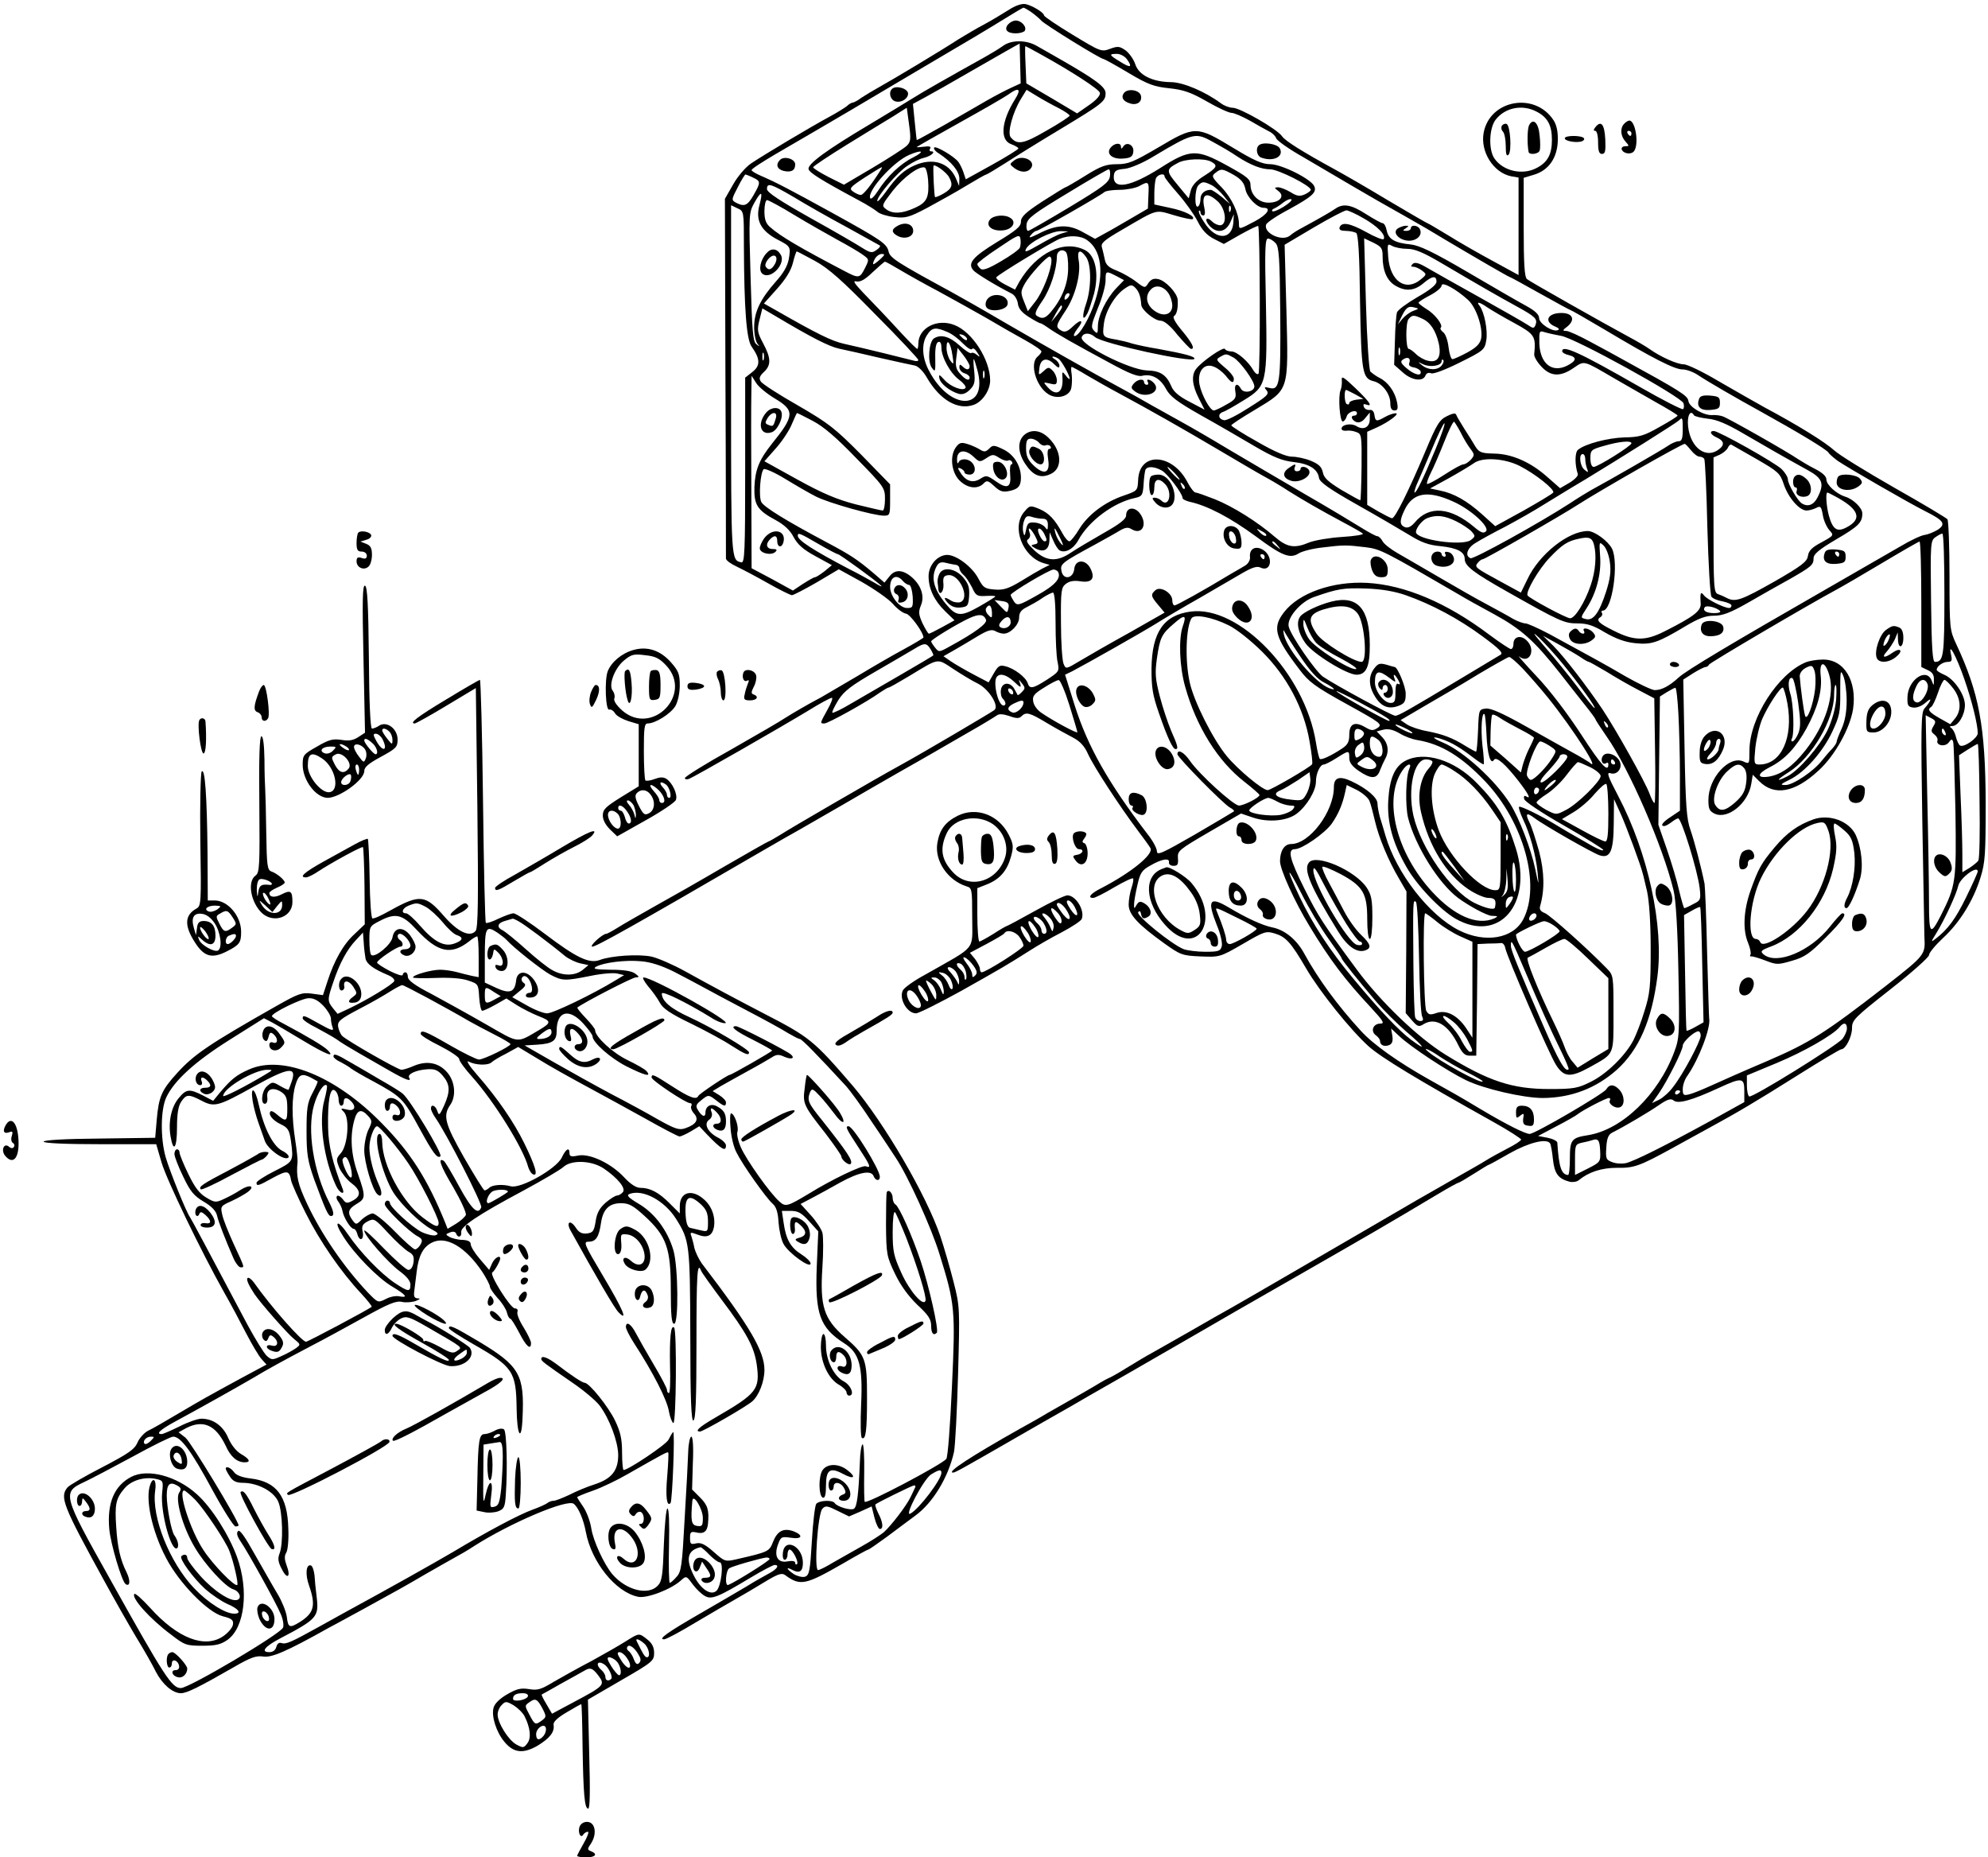 <?xml version="1.0" standalone="no"?>
<!DOCTYPE svg PUBLIC "-//W3C//DTD SVG 20010904//EN"
 "http://www.w3.org/TR/2001/REC-SVG-20010904/DTD/svg10.dtd">
<svg version="1.0" xmlns="http://www.w3.org/2000/svg"
 width="775pt" height="724pt" viewBox="0 0 775 724"
 preserveAspectRatio="xMidYMid meet">
<g transform="translate(0,724) scale(0.1,-0.1)"
fill="#000000" stroke="none">
<path d="M3930 7200 c-25 -16 -67 -41 -95 -56 -27 -14 -72 -41 -100 -58 -69
-45 -251 -154 -305 -184 -25 -14 -57 -33 -72 -43 -14 -11 -30 -19 -34 -19 -4
0 -15 -6 -23 -14 -9 -7 -41 -27 -71 -43 -65 -35 -250 -145 -302 -180 -21 -14
-52 -50 -70 -82 l-32 -56 2 -695 c2 -382 2 -700 2 -707 0 -7 19 -21 43 -32 23
-11 78 -40 122 -65 44 -25 85 -45 92 -46 6 0 50 23 97 50 l86 51 89 -49 c49
-28 104 -66 121 -85 17 -20 40 -37 52 -39 16 -2 68 -73 68 -93 0 -2 -35 -23
-77 -46 -43 -23 -122 -69 -175 -101 -54 -32 -119 -70 -145 -85 -27 -14 -64
-35 -83 -46 -19 -11 -46 -27 -60 -36 -14 -10 -107 -64 -207 -121 -101 -56
-183 -107 -183 -113 0 -5 7 -6 16 -3 21 8 356 200 465 266 45 28 86 50 92 50
5 0 -3 -21 -17 -46 -30 -54 -30 -54 -12 -54 14 0 166 84 217 121 15 10 30 19
33 19 4 0 39 20 79 44 121 73 108 71 174 28 32 -21 75 -47 96 -57 43 -22 84
-88 63 -103 -13 -10 -276 -165 -356 -209 -92 -51 -119 -67 -280 -160 -86 -50
-175 -102 -198 -117 -23 -14 -44 -26 -46 -26 -2 0 -80 -44 -173 -98 -92 -54
-215 -124 -273 -156 -58 -33 -122 -69 -142 -82 -21 -13 -41 -24 -45 -24 -14 0
-68 -49 -54 -50 15 0 157 79 666 375 55 32 118 68 140 80 22 13 96 55 165 95
69 40 170 99 225 130 55 31 116 66 135 77 19 11 80 46 135 78 55 31 105 62
112 67 8 6 24 5 48 -3 27 -10 38 -10 47 -1 18 18 31 15 99 -26 35 -21 81 -46
102 -57 27 -14 45 -33 59 -65 23 -50 123 -203 192 -295 25 -33 48 -65 51 -71
13 -24 -76 -96 -192 -156 -42 -21 -55 -38 -31 -38 6 0 43 18 81 41 38 22 71
38 74 35 3 -3 0 -19 -6 -37 -6 -18 -11 -47 -11 -65 0 -39 37 -78 140 -152 62
-44 69 -47 140 -50 74 -3 76 -3 164 48 86 50 91 52 127 41 42 -13 62 -35 121
-136 53 -91 174 -241 244 -304 50 -44 188 -128 487 -295 59 -33 107 -64 107
-68 0 -4 -24 -20 -52 -34 -29 -15 -69 -37 -88 -49 -19 -12 -60 -35 -90 -52
-30 -17 -109 -62 -175 -100 -147 -86 -246 -143 -485 -282 -102 -59 -208 -121
-237 -137 -29 -16 -103 -58 -165 -94 -62 -35 -129 -73 -148 -84 -19 -10 -57
-33 -85 -50 -27 -17 -61 -37 -75 -44 -14 -6 -32 -16 -40 -21 -8 -5 -42 -25
-75 -44 -33 -19 -91 -52 -130 -74 -38 -23 -87 -50 -107 -61 -190 -107 -292
-173 -262 -172 9 1 28 11 250 139 71 41 143 82 159 91 17 9 73 42 125 72 52
30 115 66 140 80 59 34 231 133 300 173 30 18 192 111 360 207 281 161 354
203 558 325 40 24 75 43 78 43 3 0 30 16 60 35 30 19 56 35 58 35 2 0 39 20
82 45 75 42 144 59 157 38 3 -5 8 -32 11 -62 6 -55 20 -75 64 -87 12 -3 29 -1
37 6 39 32 89 48 148 48 66 -1 86 5 217 77 41 23 104 57 140 77 112 61 180
101 347 206 89 56 166 102 171 102 17 0 42 49 42 83 0 31 10 41 150 151 83 65
150 125 150 133 0 9 25 39 55 67 65 60 118 146 146 236 18 58 20 90 20 290 -1
299 -26 430 -115 620 -25 54 -26 60 -26 265 0 116 -4 215 -8 221 -4 5 -97 61
-207 123 -110 63 -216 128 -235 146 -34 31 -138 96 -269 166 -36 20 -117 66
-179 102 -62 37 -124 67 -138 67 -25 0 -89 28 -134 60 -14 10 -50 31 -80 47
-102 55 -385 215 -397 225 -10 8 -13 61 -13 203 l0 192 40 12 c57 17 91 65 93
133 1 36 -5 62 -17 80 -73 111 -248 79 -272 -49 -14 -74 38 -156 107 -170 l29
-5 0 -190 0 -190 -97 53 c-54 29 -133 74 -176 101 -43 26 -80 48 -82 48 -2 0
-71 40 -152 88 -81 49 -175 103 -208 121 -128 70 -195 112 -207 130 -19 28
-164 111 -192 111 -13 0 -34 8 -47 18 -61 45 -147 82 -195 82 -71 1 -124 27
-138 69 -6 19 -23 43 -37 54 -24 17 -31 18 -61 7 -34 -13 -38 -11 -147 55 -61
37 -111 71 -111 75 0 11 -45 38 -71 44 -16 3 -40 -5 -69 -24z m90 -7 c14 -10
32 -25 40 -34 15 -16 230 -149 242 -149 3 0 47 -24 97 -54 77 -46 101 -54 159
-60 55 -6 83 -15 146 -51 43 -25 87 -45 97 -45 10 0 42 -14 71 -30 29 -17 63
-36 75 -42 13 -6 25 -18 28 -27 3 -9 51 -43 108 -75 56 -33 138 -81 182 -107
82 -48 113 -66 225 -129 36 -20 101 -58 145 -85 106 -63 247 -145 251 -145 2
0 55 -29 119 -65 64 -36 118 -65 120 -65 2 0 60 -33 129 -74 191 -114 274
-156 305 -156 16 0 43 -10 62 -23 34 -23 155 -93 239 -139 155 -86 259 -149
268 -162 4 -7 21 -21 37 -33 40 -27 277 -164 341 -196 72 -36 81 -50 48 -72
-15 -9 -37 -18 -50 -20 -13 -1 -56 -21 -96 -45 -40 -23 -167 -96 -283 -163
-373 -214 -549 -319 -580 -347 -37 -34 -67 -50 -94 -50 -11 0 -62 24 -113 53
-89 52 -132 75 -299 166 -42 22 -84 41 -92 41 -9 0 -31 8 -49 18 -18 11 -64
36 -103 57 -38 20 -122 68 -185 105 -63 37 -136 79 -162 94 -26 15 -52 35 -58
46 -6 11 -15 20 -21 20 -5 0 -33 15 -62 33 -29 18 -128 78 -222 132 -93 54
-225 132 -293 172 -68 41 -149 88 -180 105 -31 17 -86 48 -122 68 -36 21 -90
51 -120 67 -104 56 -295 164 -450 254 -85 50 -182 105 -215 123 -208 113 -236
131 -241 156 -7 30 -27 44 -221 151 -160 88 -217 118 -275 143 -21 9 -38 19
-38 23 0 5 42 32 93 62 212 123 390 228 519 305 260 153 303 179 373 222 39
24 72 44 75 44 3 0 17 -8 30 -17z m374 -185 c22 -31 13 -34 -28 -8 -43 26 -44
30 -12 30 14 0 32 -10 40 -22z m1596 -203 c43 -22 60 -53 60 -110 0 -57 -17
-88 -60 -110 -55 -29 -130 -12 -164 37 -24 34 -21 119 5 152 37 47 104 60 159
31z m-3055 -257 c31 -14 31 -19 3 -68 -24 -42 -36 -47 -69 -30 -18 10 -18 12
7 60 14 28 28 50 30 50 1 0 15 -5 29 -12z m159 -76 c44 -27 137 -80 206 -117
69 -38 127 -70 130 -72 3 -3 -3 -11 -14 -18 -16 -12 -23 -11 -55 9 -20 13
-111 66 -203 117 -117 66 -168 99 -168 112 0 26 15 21 104 -31z m-133 -30
c-17 -61 5 -102 72 -137 49 -25 50 -28 42 -75 -5 -27 -21 -55 -50 -87 -61 -69
-85 -119 -85 -178 0 -28 6 -57 13 -65 10 -12 9 -12 -4 -2 -14 10 -17 50 -23
262 -7 247 -7 250 15 290 27 48 34 46 20 -8z m137 -41 c53 -32 129 -75 167
-96 39 -21 82 -46 97 -57 27 -19 27 -19 10 -53 -20 -40 -24 -41 -79 -12 -176
92 -252 137 -290 171 -17 14 -23 30 -23 63 0 24 5 43 10 43 6 0 54 -26 108
-59z m-198 -120 c1 -246 10 -363 30 -392 34 -48 35 -74 3 -99 l-28 -22 0 -361
c0 -317 -2 -362 -15 -359 -40 9 -40 4 -40 652 0 344 0 651 0 682 l0 58 25 -12
c25 -11 25 -12 25 -147z m277 -58 c53 -29 105 -75 235 -208 93 -93 168 -174
168 -178 0 -5 -8 -6 -17 -3 -22 6 -196 49 -273 66 -49 11 -105 39 -266 131
l-46 26 51 57 c34 38 54 70 62 101 6 25 13 45 15 45 2 0 34 -17 71 -37z m255
7 c-12 -11 -24 -20 -27 -20 -3 0 -1 9 5 20 6 11 18 20 27 20 14 0 13 -3 -5
-20z m78 -43 c30 -18 98 -56 151 -84 53 -29 136 -75 185 -103 49 -29 117 -68
152 -87 34 -19 62 -38 62 -43 0 -4 -7 -13 -15 -20 -32 -26 -7 -115 41 -146 33
-22 82 -10 90 22 3 13 4 38 2 54 -3 17 -3 30 0 30 2 0 30 -15 61 -34 31 -18
85 -49 121 -68 126 -68 256 -142 388 -220 73 -43 154 -91 180 -105 26 -14 70
-40 97 -58 56 -35 118 -71 215 -123 36 -19 69 -38 73 -42 4 -4 -32 -10 -81
-13 -49 -3 -106 -13 -127 -21 -59 -25 -87 -20 -136 22 -67 58 -163 118 -233
146 -36 14 -69 26 -75 26 -6 0 -20 18 -31 39 -58 114 -188 122 -193 11 -2 -43
-3 -43 -54 -61 -75 -25 -140 -74 -175 -130 -16 -27 -34 -49 -39 -49 -6 0 -18
14 -27 31 -30 55 -53 79 -90 95 -36 15 -38 14 -59 -11 -51 -59 -7 -175 75
-200 l24 -7 -28 -14 c-15 -8 -53 -30 -85 -50 -47 -28 -67 -35 -101 -32 -39 3
-45 7 -64 43 -24 46 -87 93 -123 92 -38 -2 -71 -41 -71 -83 0 -49 22 -95 64
-136 l37 -36 -47 -26 c-26 -14 -49 -26 -53 -26 -3 0 -14 19 -25 41 -15 34 -16
44 -6 69 15 35 2 76 -33 108 -36 32 -67 34 -89 6 l-20 -25 -38 33 c-67 57 -93
74 -185 123 -160 85 -246 138 -257 158 -11 21 -4 115 9 128 5 4 42 -12 83 -37
41 -25 96 -57 122 -70 50 -25 224 -74 264 -74 23 0 24 3 24 61 l0 61 -113 116
c-102 103 -128 123 -247 192 -74 42 -139 84 -144 93 -8 12 -5 21 12 37 29 27
28 54 -3 112 -23 43 -24 52 -14 92 l11 44 51 -30 c138 -82 207 -118 248 -127
24 -5 96 -21 159 -36 63 -14 125 -28 137 -30 13 -3 33 -23 47 -48 51 -87 121
-127 182 -105 34 12 64 57 64 95 0 80 -69 189 -139 216 -67 27 -141 -11 -141
-73 0 -11 -2 -20 -4 -20 -3 0 -29 26 -58 57 -83 90 -100 107 -152 161 -35 37
-43 49 -28 45 15 -3 33 6 64 36 24 22 45 41 48 41 3 0 30 -15 60 -33z m183
-241 c18 -7 45 -28 61 -45 17 -17 32 -27 36 -21 3 5 12 -1 19 -13 13 -19 12
-21 -1 -10 -8 7 -18 10 -21 7 -4 -4 -25 10 -47 30 -39 35 -72 44 -99 27 -20
-13 -26 -92 -8 -115 13 -18 14 -15 13 39 -1 38 3 59 12 62 7 3 12 -5 12 -22 0
-37 35 -101 70 -126 16 -12 27 -26 24 -31 -9 -14 -58 4 -82 31 -20 22 -23 23
-20 7 3 -21 41 -51 75 -61 15 -4 29 1 44 16 18 18 21 30 17 70 -3 27 -4 49 -2
49 2 0 8 -19 14 -42 44 -160 -107 -161 -189 -2 -27 51 -29 105 -7 138 19 30
33 32 79 12z m77 -28 c0 -6 -6 -5 -15 2 -8 7 -15 14 -15 16 0 2 7 1 15 -2 8
-4 15 -11 15 -16z m-57 -63 c6 -37 5 -38 -8 -21 -8 11 -15 33 -15 50 0 41 16
21 23 -29z m67 -42 c0 -16 -12 -17 -28 -1 -9 9 -12 8 -12 -4 0 -9 9 -20 20
-23 11 -3 20 -11 20 -16 0 -16 -16 -10 -37 14 -16 17 -19 31 -15 62 l5 39 23
-29 c13 -17 24 -36 24 -42z m-803 25 c-3 -7 -5 -2 -5 12 0 14 2 19 5 13 2 -7
2 -19 0 -25z m1149 4 c12 -7 44 -65 44 -78 0 -4 -7 1 -15 12 -14 18 -15 17
-13 -11 3 -56 -24 -72 -58 -34 -18 20 -18 20 9 14 23 -6 27 -4 27 13 0 11 -7
28 -16 37 -15 15 -18 15 -36 -2 -19 -17 -20 -17 -16 12 4 37 29 44 57 16 16
-16 21 -17 21 -6 0 7 -8 19 -17 24 -10 6 -13 10 -8 11 6 0 15 -4 21 -8z m-289
-74 c-3 -7 -5 -2 -5 12 0 14 2 19 5 13 2 -7 2 -19 0 -25z m-817 -81 c79 -47
78 -67 -11 -177 -50 -63 -65 -101 -68 -168 -2 -70 11 -91 84 -130 33 -18 56
-40 69 -66 16 -29 37 -48 85 -74 l64 -35 -29 -24 c-16 -12 -32 -23 -37 -23 -4
0 -25 -12 -47 -26 l-39 -26 -80 44 -81 43 -1 305 c-1 168 -1 337 0 375 l1 70
18 -28 c9 -15 42 -42 72 -60z m149 -88 c42 -22 92 -65 170 -146 108 -110 111
-115 111 -158 0 -25 -4 -45 -9 -45 -5 0 -52 11 -105 24 -73 19 -128 42 -226
96 l-130 72 45 51 c25 28 53 71 62 94 10 24 19 43 20 43 2 0 30 -14 62 -31z
m1360 -193 c22 -12 81 -90 81 -107 0 -5 12 -11 28 -15 69 -15 157 -61 258
-135 102 -76 133 -88 167 -66 13 8 54 19 93 23 82 10 92 10 167 1 58 -7 73
-15 360 -182 23 -14 87 -50 143 -80 104 -57 156 -103 256 -230 26 -33 67 -86
92 -117 26 -32 46 -60 46 -62 0 -3 20 -33 44 -68 87 -124 219 -428 260 -598 9
-35 16 -150 19 -315 5 -245 4 -262 -16 -315 -62 -167 -204 -304 -337 -325 -64
-10 -70 -18 -70 -91 0 -35 -3 -64 -7 -64 -26 1 -36 31 -42 126 -1 7 -18 15
-38 19 l-37 7 72 38 c39 20 77 42 84 48 19 15 109 62 120 62 5 0 7 -4 4 -9 -8
-13 21 -34 39 -27 20 7 19 45 -2 68 -20 22 -39 23 -51 2 -10 -17 -278 -174
-299 -174 -17 0 -91 37 -190 96 -88 53 -114 67 -198 114 -125 70 -222 139
-270 192 -92 100 -168 205 -220 300 -29 54 -75 93 -125 103 -39 8 -100 36
-172 79 -73 43 -83 27 -44 -71 14 -33 22 -69 19 -81 -5 -19 -12 -22 -64 -22
-32 0 -70 5 -84 10 -45 17 -186 131 -178 144 5 7 9 5 11 -6 4 -20 11 -22 30
-10 16 11 6 39 -19 52 -14 8 -20 6 -28 -7 -10 -17 -10 -16 -10 2 0 11 6 45 13
75 11 48 17 58 52 77 43 25 75 30 71 11 -1 -7 7 -13 18 -13 16 0 19 6 17 30
-2 29 4 33 122 102 l124 72 47 -16 c60 -20 134 -13 171 16 39 30 74 89 74 124
0 32 16 67 31 67 5 0 27 11 49 25 49 31 50 31 50 0 0 -17 11 -32 37 -50 49
-33 71 -32 83 3 6 15 15 35 20 44 16 28 12 60 -11 84 l-22 23 27 7 c17 4 37 0
61 -14 19 -12 51 -24 72 -27 93 -16 171 -64 265 -163 148 -158 215 -400 147
-534 -39 -77 -149 -96 -252 -44 -116 59 -243 222 -286 369 -6 20 -15 52 -21
70 -5 18 -10 43 -10 55 0 23 -42 59 -102 87 -47 22 -68 14 -68 -23 0 -96 -95
-222 -167 -222 -26 0 -43 -27 -43 -67 0 -32 57 -158 115 -253 79 -131 139
-210 239 -317 49 -53 55 -63 37 -63 -28 0 -39 -29 -18 -45 10 -7 17 -17 17
-23 0 -16 16 -23 35 -16 12 5 16 15 13 36 l-5 29 31 -29 c44 -42 188 -137 260
-172 69 -34 224 -70 301 -70 111 1 207 38 288 110 86 78 136 192 158 362 26
199 -36 483 -153 706 -40 76 -46 93 -30 88 24 -8 46 16 38 42 -9 28 -51 45
-66 27 -13 -15 -4 -39 11 -30 5 4 9 2 9 -4 0 -35 -28 -4 -106 116 -52 80 -124
175 -174 227 -47 50 -77 85 -68 77 41 -32 68 28 28 64 -23 21 -50 13 -50 -15
0 -11 -4 -20 -10 -20 -5 0 -44 26 -87 58 -164 123 -327 192 -474 200 -133 7
-265 -39 -323 -114 -47 -60 -37 -97 60 -224 36 -48 60 -66 183 -134 134 -74
141 -79 122 -93 -19 -12 -24 -12 -50 3 -40 23 -61 13 -61 -30 0 -27 -6 -39
-27 -53 -42 -28 -82 -47 -88 -41 -3 3 -10 32 -15 64 -43 269 -300 536 -489
510 -105 -14 -150 -81 -152 -221 0 -76 4 -103 29 -175 34 -98 54 -140 65 -140
12 0 8 14 -18 73 -13 31 -33 91 -44 134 -17 66 -19 89 -11 146 12 82 18 95 66
136 42 37 51 35 35 -10 -17 -49 -13 -157 9 -235 43 -155 127 -291 232 -372 32
-25 58 -48 58 -51 0 -10 -61 -41 -80 -41 -21 0 -156 123 -191 174 -23 34 -49
48 -49 26 0 -12 180 -195 205 -208 11 -6 18 -12 15 -15 -3 -2 -71 -43 -152
-90 -127 -73 -148 -83 -148 -65 0 11 -16 41 -36 66 -154 201 -233 341 -284
501 l-38 121 27 13 c61 32 271 151 326 185 33 21 111 67 173 102 62 36 136 79
165 96 38 22 57 28 70 22 42 -21 53 41 12 68 -30 19 -56 5 -52 -28 1 -11 -7
-25 -18 -32 -10 -6 -37 -22 -60 -35 -102 -62 -209 -121 -216 -121 -5 0 -9 9
-9 20 0 28 -45 56 -65 40 -20 -17 -19 -24 10 -58 l25 -30 -137 -78 c-76 -42
-163 -92 -193 -110 -55 -33 -55 -33 -64 -11 -5 12 -10 84 -10 159 -1 126 1
138 19 152 14 11 32 14 57 10 45 -7 59 12 38 52 -19 35 -58 33 -62 -3 -4 -39
-43 -45 -50 -9 -6 28 1 33 132 104 36 20 78 43 94 53 22 13 33 15 46 7 43 -27
66 20 32 63 -22 26 -52 20 -52 -10 0 -14 -24 -33 -88 -69 -49 -28 -106 -62
-127 -76 -54 -37 -96 -35 -143 9 -27 26 -34 37 -24 43 7 5 10 16 6 25 -10 28
4 19 21 -12 14 -27 13 -30 -3 -33 -15 -3 -14 -5 5 -16 32 -17 53 -5 54 32 l1
31 14 -32 c7 -17 18 -34 24 -38 22 -13 55 5 74 40 40 74 138 147 221 164 27 6
30 11 33 51 1 25 5 51 7 58 6 15 33 15 64 -2z m51 -11 c13 -14 21 -25 18 -25
-2 0 -15 11 -28 25 -13 14 -21 25 -18 25 2 0 15 -11 28 -25z m38 -60 c-3 -3
-9 2 -12 12 -6 14 -5 15 5 6 7 -7 10 -15 7 -18z m-553 -117 c14 0 20 -7 20
-24 0 -21 -2 -22 -11 -9 -7 9 -25 17 -40 18 -24 2 -29 -2 -34 -28 -5 -25 -7
-27 -11 -10 -3 12 -2 31 3 44 6 19 13 22 31 16 12 -4 31 -7 42 -7z m5 -57 c12
-24 13 -31 2 -31 -5 0 -14 11 -20 25 -14 29 2 34 18 6z m64 -21 c12 -25 13
-31 3 -20 -8 8 -18 26 -22 40 -9 32 -3 25 19 -20z m802 12 c-4 -3 -14 2 -24
12 -16 18 -16 18 6 6 13 -6 21 -14 18 -18z m-1746 -32 c38 -22 72 -40 76 -40
7 0 150 -104 169 -123 6 -6 -6 -1 -25 11 -19 11 -64 36 -100 54 -141 74 -200
112 -200 130 0 13 8 10 80 -32z m4390 -198 c0 -240 -3 -262 -37 -262 -9 0 -13
54 -15 236 -3 226 -2 237 17 250 11 8 23 14 27 14 5 0 8 -107 8 -238z m-2599
191 c13 -16 12 -17 -3 -4 -10 7 -18 15 -18 17 0 8 8 3 21 -13z m2509 -228 l0
-245 25 -12 c18 -8 25 -19 24 -37 0 -26 0 -26 -9 -3 -21 51 -92 2 -94 -65 -1
-33 2 -38 22 -41 15 -2 34 6 50 20 25 23 22 8 -6 -24 -13 -15 -14 -74 -8 -446
4 -235 8 -435 8 -443 4 -71 4 -71 -149 -191 -238 -185 -297 -222 -464 -294
-85 -36 -182 -79 -217 -95 -35 -16 -74 -32 -88 -35 -21 -5 -24 -3 -24 21 0 15
8 39 19 53 44 64 91 186 84 222 -1 3 -4 118 -8 255 -3 138 -8 259 -10 270 -14
69 -40 167 -55 210 -15 42 -19 93 -23 318 l-5 268 39 25 c21 13 43 24 48 24 5
0 11 4 13 9 2 7 390 235 498 293 19 10 98 56 175 102 77 46 143 84 148 85 4 1
7 -109 7 -244z m-2560 185 c0 -5 -2 -10 -4 -10 -3 0 -8 5 -11 10 -3 6 -1 10 4
10 6 0 11 -4 11 -10z m-1202 -32 c6 -1 12 -7 12 -13 0 -7 7 -18 16 -26 9 -7
23 -29 33 -48 15 -33 20 -36 54 -34 20 1 37 1 37 -2 0 -2 -29 -20 -64 -40 -71
-40 -88 -38 -128 10 -49 59 -60 104 -37 147 8 15 17 19 37 14 15 -4 33 -7 40
-8z m396 -26 c15 -25 -11 -54 -82 -93 -71 -40 -76 -41 -89 -24 -7 11 -13 22
-13 26 0 9 151 99 167 99 6 0 14 -4 17 -8z m-604 -37 c7 -8 18 -15 24 -15 6 0
12 -20 14 -45 2 -42 0 -45 -22 -45 -29 0 -66 46 -66 82 0 40 26 52 50 23z
m1960 -55 c100 -35 207 -92 300 -161 65 -48 81 -64 70 -71 -8 -5 -78 -47 -155
-93 -206 -124 -243 -145 -256 -145 -13 0 -236 121 -281 152 -29 20 -125 159
-134 195 -9 33 46 98 99 116 91 32 115 36 202 33 60 -2 112 -11 155 -26z
m-1365 -107 c0 -65 3 -134 8 -154 7 -36 6 -37 -41 -68 -56 -36 -68 -38 -76
-13 -8 23 -53 57 -87 65 -22 6 -28 1 -45 -28 l-20 -35 -59 31 c-32 17 -72 40
-88 51 l-29 20 44 25 c24 14 65 38 91 54 37 22 53 27 67 19 10 -6 25 -10 33
-10 26 0 60 35 60 63 0 19 8 30 31 41 17 9 45 24 61 36 17 11 35 20 40 20 6 0
10 -46 10 -117z m-183 61 c-5 -26 -4 -26 -31 2 l-24 25 29 -4 c22 -3 28 -9 26
-23z m-65 -20 c1 -24 -1 -25 -14 -11 -9 8 -12 20 -9 26 12 19 21 12 23 -15z
m-23 -30 c5 -14 -41 -49 -142 -104 -41 -23 -42 -23 -57 -4 -8 10 -15 21 -15
24 0 7 104 70 150 91 38 17 55 15 64 -7z m96 -10 c0 -17 -24 -29 -40 -19 -8 5
-6 13 6 26 18 20 34 17 34 -7z m849 -11 c31 -15 84 -57 130 -102 98 -97 164
-222 186 -350 8 -45 13 -86 10 -90 -6 -11 -161 -101 -173 -101 -20 0 -116 80
-159 132 -54 65 -129 214 -145 288 -19 85 -15 215 7 250 11 17 79 5 144 -27z
m280 -122 c39 -58 67 -89 94 -102 38 -20 50 -33 20 -22 -55 20 -166 151 -178
210 -3 15 -2 21 1 13 4 -8 32 -53 63 -99z m1025 -31 c64 -79 130 -170 122
-170 -3 0 -33 37 -67 83 -34 45 -92 116 -128 157 -44 51 -51 62 -22 35 23 -22
66 -69 95 -105z m68 28 c14 -10 29 -18 32 -18 3 0 34 -18 70 -39 35 -22 91
-54 124 -71 l61 -32 3 -204 c2 -112 1 -204 -2 -204 -4 0 -12 16 -19 35 -16 45
-132 252 -184 330 -62 92 -150 206 -193 249 l-39 38 60 -33 c33 -18 72 -41 87
-51z m-2534 31 c7 -12 12 -22 10 -24 -2 -2 -57 -35 -123 -73 -66 -38 -153 -89
-193 -112 -40 -24 -75 -41 -77 -38 -3 2 8 24 23 49 23 36 51 57 148 113 65 38
133 77 149 87 39 24 47 24 63 -2z m4030 -117 c30 -86 52 -177 52 -210 0 -19
-54 -57 -69 -48 -5 3 -12 18 -16 33 -3 15 -12 31 -18 35 -8 5 -7 8 4 8 23 0
49 43 49 82 0 40 -42 102 -81 118 -16 7 -29 15 -29 19 0 14 24 31 43 31 16 0
18 5 13 28 -13 56 21 -6 52 -96z m-1721 41 c25 -27 69 -77 98 -113 101 -126
210 -297 160 -251 -6 4 -35 22 -65 38 -30 17 -112 62 -182 102 -91 51 -136 71
-155 69 -28 -3 -28 -4 -31 -85 -2 -46 -5 -83 -8 -83 -2 0 -21 10 -42 23 -50
31 -87 45 -149 57 -29 5 -64 17 -78 26 l-25 17 97 57 c54 31 148 86 208 123
61 36 114 66 118 66 5 1 29 -20 54 -46z m-1984 -50 c25 -24 29 -25 24 -8 -7
19 -7 19 7 1 13 -16 13 -20 0 -33 -8 -9 -16 -14 -17 -12 -1 2 -7 13 -13 24
-16 28 -48 26 -52 -4 -2 -13 1 -28 7 -34 13 -13 14 -27 3 -27 -22 0 -43 96
-25 113 13 14 38 6 66 -20z m216 -92 c17 -55 31 -102 31 -105 0 -7 -98 46
-141 76 -15 10 -29 29 -31 43 -4 21 2 30 41 54 25 16 51 30 58 30 6 1 25 -44
42 -98z m3345 83 c9 -23 -22 -76 -42 -72 -19 4 -18 29 0 66 13 26 33 29 42 6z
m100 -17 c31 -40 33 -86 8 -117 l-19 -23 -41 23 c-42 24 -50 34 -33 45 5 3 17
28 26 55 9 28 21 50 25 50 5 0 20 -15 34 -33z m-3664 -18 c0 -6 -4 -7 -10 -4
-5 3 -10 11 -10 16 0 6 5 7 10 4 6 -3 10 -11 10 -16z m2593 -81 c3 -57 6 -165
6 -241 l0 -137 -34 -23 c-33 -21 -45 -37 -27 -37 5 0 17 7 28 15 10 8 22 15
26 15 13 0 76 -204 84 -272 5 -44 4 -48 -25 -62 -16 -9 -32 -16 -35 -16 -2 0
-11 30 -20 68 -8 37 -30 110 -48 162 l-33 95 3 250 3 250 27 17 c15 9 30 17
33 17 4 1 9 -45 12 -101z m-1138 -15 c11 -7 15 -13 10 -13 -11 0 -205 109
-205 116 0 5 161 -80 195 -103z m-1415 59 c0 -20 -28 -45 -44 -39 -22 9 -20
22 7 35 27 13 37 14 37 4z m1805 -126 c3 -76 16 -119 29 -98 9 15 45 -17 97
-84 39 -51 49 -71 28 -58 -7 4 -10 0 -7 -11 2 -9 67 -53 155 -103 84 -48 153
-91 153 -95 0 -5 -19 2 -42 15 -88 50 -120 69 -141 82 -57 35 -140 76 -145 71
-3 -3 4 -24 15 -48 27 -55 50 -138 57 -207 5 -55 5 -55 -9 12 -16 78 -63 200
-98 255 -58 92 -183 206 -263 239 -43 18 -45 27 -1 12 37 -13 68 -31 120 -71
21 -16 39 -28 41 -26 2 2 0 36 -5 74 -7 65 -2 132 8 121 3 -3 6 -39 8 -80z
m133 20 c28 -14 52 -29 52 -32 0 -2 -8 -21 -19 -42 -10 -20 -21 -50 -25 -65
l-7 -28 -59 53 -60 52 1 56 c1 30 3 58 6 63 2 4 16 -1 31 -12 15 -10 51 -30
80 -45z m1609 13 c-10 -17 -9 -22 4 -32 9 -7 14 -17 12 -23 -7 -20 30 -27 44
-8 10 14 13 14 17 3 3 -8 6 -129 9 -269 4 -277 2 -291 -56 -407 -42 -82 -47
-76 -47 49 0 62 -3 252 -7 422 l-6 308 21 -11 c19 -10 20 -14 9 -32z m-1269
-4 c-3 -3 -9 2 -12 12 -6 14 -5 15 5 6 7 -7 10 -15 7 -18z m-762 -23 c-5 -4
-66 26 -66 33 0 3 16 -3 35 -12 19 -9 33 -18 31 -21z m-189 1 c2 -6 -5 -17
-16 -23 -19 -10 -21 -8 -21 15 0 19 5 26 17 23 9 -2 18 -8 20 -15z m2267 1 c3
-8 2 -12 -4 -9 -6 3 -10 10 -10 16 0 14 7 11 14 -7z m-2211 -28 c20 -15 23
-66 4 -66 -21 0 -37 22 -37 52 0 31 7 34 33 14z m-70 -61 c-16 -12 -18 -11
-21 8 -2 12 4 27 15 34 16 12 18 12 21 -7 2 -12 -4 -27 -15 -35z m739 37 c27
-18 27 -18 9 -47 -21 -35 -70 -85 -83 -85 -5 0 -11 7 -15 16 -7 18 37 134 52
134 5 0 22 -8 37 -18z m1675 -215 c2 -122 0 -227 -5 -232 -4 -6 -19 -18 -34
-28 l-28 -17 0 72 c0 40 -3 143 -7 229 l-6 155 34 22 c19 12 36 22 39 22 3 0
6 -100 7 -223z m-1607 173 c0 -16 -85 -100 -101 -100 -10 0 1 18 28 46 24 26
43 51 43 55 0 5 7 9 15 9 8 0 15 -4 15 -10z m-759 -13 c35 -27 -1 -48 -43 -26
-21 11 -21 12 -3 25 23 17 26 17 46 1z m944 -7 c3 -5 1 -10 -4 -10 -6 0 -11 5
-11 10 0 6 2 10 4 10 3 0 8 -4 11 -10z m-97 -20 c23 -11 42 -27 42 -35 0 -20
-91 -110 -135 -132 -38 -20 -38 -20 -77 0 -21 12 -38 24 -38 29 0 4 18 19 40
33 22 14 57 47 77 74 21 28 41 50 44 50 3 1 24 -8 47 -19z m-1103 -101 c-16
-30 -19 -31 -62 -26 -57 6 -76 22 -42 36 13 5 44 24 69 40 l45 31 3 -24 c2
-14 -4 -39 -13 -57z m955 31 c-13 -11 -25 -20 -28 -20 -3 0 3 9 13 20 10 11
23 20 28 20 6 0 0 -9 -13 -20z m220 -111 c0 -81 -3 -109 -12 -109 -7 0 -48 20
-91 44 l-78 43 45 27 c25 15 62 46 82 71 21 24 41 42 46 39 4 -3 8 -54 8 -115z
m-931 48 c5 -12 14 -47 21 -77 15 -65 53 -156 94 -225 l29 -50 -1 -237 -2
-237 24 -28 c22 -25 27 -27 46 -15 46 28 97 -3 135 -82 16 -32 26 -41 45 -41
l25 0 3 218 2 217 40 2 c22 0 46 1 52 2 7 1 14 -8 16 -19 6 -33 171 -414 198
-456 31 -49 57 -50 133 -8 96 54 91 43 91 209 0 148 0 148 -27 176 -72 74
-220 207 -241 215 -16 6 -22 15 -18 27 18 63 17 132 -4 213 -13 46 -29 97 -37
112 -18 36 -13 42 18 19 33 -26 229 -138 255 -146 41 -13 54 15 55 122 l1 97
25 -55 c22 -48 81 -207 87 -235 2 -5 9 -37 17 -70 8 -38 14 -119 14 -225 0
-146 -3 -174 -24 -240 -12 -41 -32 -92 -43 -114 -31 -60 -105 -133 -167 -163
-50 -25 -66 -28 -161 -28 -146 0 -238 31 -405 134 -107 66 -254 207 -346 332
-132 179 -150 207 -204 315 -58 116 -67 154 -37 154 28 0 117 62 144 100 25
36 42 75 52 123 l6 27 41 -20 c22 -12 44 -31 48 -43z m661 44 c0 -6 -4 -13
-10 -16 -5 -3 -10 1 -10 9 0 9 5 16 10 16 6 0 10 -4 10 -9z m-1020 -46 c14 -8
36 -14 49 -15 19 0 21 -2 11 -15 -7 -8 -27 -17 -46 -21 -41 -8 -124 4 -124 17
0 10 59 49 75 49 6 -1 21 -7 35 -15z m198 -533 c28 -39 52 -74 52 -77 0 -6 64
-86 138 -173 25 -29 76 -80 114 -113 72 -61 82 -79 19 -32 -47 35 -123 115
-225 238 -92 110 -159 213 -210 320 -55 116 -51 127 6 15 29 -58 77 -138 106
-178z m2532 261 c0 -4 -20 -49 -45 -100 -42 -86 -71 -125 -120 -163 -18 -14
-18 -12 2 20 34 55 80 155 87 187 7 31 76 82 76 56z m-2178 -338 c2 -116 7
-218 12 -227 6 -13 4 -18 -7 -18 -8 0 -17 6 -20 14 -3 7 -6 99 -7 202 -2 251
-2 260 10 248 5 -5 10 -103 12 -219z m1104 -27 l5 -223 -32 -18 c-17 -10 -33
-16 -34 -15 -2 2 -4 104 -6 227 l-4 224 30 17 c17 10 31 16 33 14 2 -1 6 -103
8 -226z m-1808 182 c39 -19 71 -37 71 -40 0 -9 -90 -60 -105 -60 -8 0 -14 8
-14 18 -1 15 -14 55 -35 106 -9 22 -12 23 83 -24z m776 -15 c23 -19 64 -44 89
-55 l47 -21 0 -187 0 -187 -25 38 c-34 50 -77 72 -116 58 -24 -8 -30 -7 -39 9
-10 20 -14 380 -4 380 3 0 25 -16 48 -35z m386 26 c0 -12 -20 -25 -27 -18 -7
7 6 27 18 27 5 0 9 -4 9 -9z m65 -37 c14 -9 25 -20 25 -24 0 -10 -118 -80
-135 -80 -10 0 -35 47 -35 67 0 5 94 51 108 52 7 1 24 -6 37 -15z m136 -131
l79 -76 0 -138 0 -138 -60 -36 -60 -37 -20 24 c-11 12 -24 38 -30 55 -6 18
-26 63 -44 100 -62 127 -110 247 -100 250 5 2 36 19 69 38 33 19 66 35 74 35
7 0 49 -35 92 -77z m-246 -48 c57 -135 100 -230 142 -315 17 -35 30 -66 28
-68 -13 -13 -39 33 -100 173 -97 223 -125 292 -125 308 0 29 3 24 55 -98z
m-277 -200 c17 -14 39 -43 51 -65 24 -46 25 -50 11 -50 -5 0 -19 19 -31 41
-11 23 -35 55 -52 70 -39 36 -20 39 21 4z m1532 -24 c0 -10 -8 -28 -17 -40
-24 -28 -353 -232 -364 -225 -5 3 -9 22 -9 44 l0 38 113 47 c107 44 222 110
248 141 16 20 29 18 29 -5z m-570 -28 c0 -21 -69 -151 -107 -199 -14 -20 -39
-42 -54 -50 l-29 -14 26 37 c35 51 94 169 94 187 0 15 45 56 61 56 5 0 9 -8 9
-17z m-1017 -82 c23 -15 70 -43 105 -60 34 -17 62 -33 62 -36 0 -14 -171 79
-214 117 -23 19 9 6 47 -21z m1187 -134 l0 -43 -137 -76 c-170 -93 -289 -153
-325 -162 -15 -3 -38 -2 -53 4 -24 9 -26 14 -23 57 2 36 8 50 23 58 46 23 143
80 183 108 34 23 46 26 57 17 17 -14 71 1 175 49 91 42 100 41 100 -12z m-250
-1 c0 -3 -4 -8 -10 -11 -5 -3 -10 -1 -10 4 0 6 5 11 10 11 6 0 10 -2 10 -4z
m-312 -231 c2 -44 1 -45 -48 -70 l-50 -25 0 60 c0 57 1 60 28 66 15 3 32 7 37
9 25 9 31 2 33 -40z"/>
<path d="M3930 7145 c-17 -20 -4 -35 30 -35 16 0 32 5 35 10 9 15 -13 40 -35
40 -10 0 -23 -7 -30 -15z"/>
<path d="M3910 7061 c-14 -10 -45 -29 -70 -43 -140 -78 -241 -135 -285 -163
-27 -17 -102 -62 -165 -100 -165 -98 -242 -154 -238 -174 3 -14 47 -42 198
-123 30 -16 62 -36 71 -44 9 -8 38 -17 65 -20 44 -5 57 -2 129 36 44 24 113
62 152 86 40 24 75 44 78 44 3 0 36 20 74 44 37 24 132 83 212 131 169 102
179 110 179 142 0 24 -39 53 -175 131 -33 19 -75 43 -93 53 -41 24 -100 24
-132 0z m67 -69 l2 -77 -37 -17 c-20 -9 -64 -32 -97 -51 -33 -19 -107 -62
-165 -95 -58 -33 -106 -59 -106 -58 -1 0 -4 33 -8 71 l-7 70 48 26 c26 14 109
61 183 104 104 60 185 106 185 105 0 0 1 -35 2 -78z m75 39 c125 -69 233 -139
236 -153 2 -10 -15 -29 -43 -48 l-46 -32 -99 59 -99 58 -3 73 c-2 39 -2 72 -1
72 2 0 26 -13 55 -29z m-95 -178 c-54 -86 -60 -159 -15 -175 16 -6 28 -13 28
-17 0 -3 -46 -32 -102 -63 l-103 -57 -9 27 c-5 15 -14 33 -20 41 -17 22 -87
63 -94 56 -4 -4 4 -15 18 -23 50 -33 80 -70 80 -99 l-1 -28 -13 31 c-27 60
-89 80 -159 50 -42 -18 -71 -44 -113 -103 -19 -26 -34 -43 -34 -36 0 20 79
112 118 137 20 14 49 28 65 31 28 7 47 25 27 25 -6 0 -8 5 -4 11 5 8 -3 10
-25 7 -17 -2 -29 -3 -27 -1 2 2 77 45 167 95 90 50 175 99 189 109 42 31 53
23 27 -18z m171 -35 c23 -12 42 -25 42 -29 0 -3 -40 -30 -90 -58 -91 -53 -114
-57 -140 -26 -14 17 8 98 41 151 l21 34 41 -25 c23 -14 61 -35 85 -47z m-594
-147 c-11 -10 -70 -48 -132 -85 l-112 -66 -60 30 c-33 17 -60 34 -60 38 0 4
59 43 130 87 72 44 154 95 183 112 l52 33 9 -66 c8 -58 6 -68 -10 -83z m27
-44 c-51 -25 -102 -74 -139 -132 -15 -23 -27 -34 -30 -27 -10 30 90 141 152
168 51 22 64 15 17 -9z m139 -78 c16 -29 12 -44 -21 -63 -17 -10 -32 -16 -34
-14 -3 3 -8 102 -6 121 1 11 50 -23 61 -44z m-267 28 c-37 -59 -68 -97 -77
-97 -7 0 -20 6 -30 13 -17 12 -13 17 45 55 73 46 73 47 62 29z m185 -37 c5
-69 -4 -89 -51 -110 -50 -23 -86 -25 -112 -6 -19 14 -18 16 25 72 43 54 103
98 125 91 5 -2 11 -23 13 -47z"/>
<path d="M3477 6893 c-14 -14 -6 -42 13 -48 23 -7 50 10 50 30 0 20 -48 34
-63 18z"/>
<path d="M4382 6878 c-13 -17 -4 -33 23 -41 27 -9 48 6 43 29 -4 23 -50 31
-66 12z"/>
<path d="M4515 6665 c-96 -56 -116 -65 -160 -65 -43 0 -63 -7 -124 -45 -40
-25 -75 -45 -77 -45 -3 0 -43 -25 -90 -55 -66 -43 -84 -60 -84 -79 0 -19 -18
-34 -94 -80 -93 -57 -115 -82 -92 -109 9 -12 88 -60 151 -92 11 -6 21 -23 23
-38 2 -19 15 -35 42 -52 22 -14 42 -25 46 -25 3 0 18 -9 32 -19 31 -22 94 -58
239 -136 73 -40 108 -54 125 -50 37 9 71 -9 93 -50 16 -30 42 -50 137 -104 65
-36 159 -91 210 -121 72 -42 106 -56 151 -61 62 -7 94 -28 99 -62 2 -16 40
-43 148 -104 80 -45 172 -99 205 -119 45 -28 75 -39 121 -43 65 -7 94 -22 94
-50 0 -27 34 -53 165 -127 207 -117 223 -124 275 -124 38 0 62 -8 108 -36 42
-24 77 -37 116 -41 64 -7 89 2 193 64 55 33 82 43 115 43 33 0 63 11 133 51
50 29 121 69 159 90 88 50 96 57 96 83 0 16 21 34 89 74 87 51 101 65 101 101
0 21 -36 56 -67 65 -34 11 -73 46 -73 67 0 12 -15 26 -42 40 -24 12 -54 30
-68 39 -40 28 -271 159 -294 167 -11 4 -30 6 -41 5 -33 -2 -90 31 -93 55 -3
21 -28 37 -267 168 -22 12 -74 41 -116 63 -42 23 -84 42 -93 42 -16 0 -15 3 5
18 31 26 20 52 -24 52 -56 0 -70 -35 -22 -54 12 -5 15 -10 8 -13 -21 -8 -73
26 -73 47 0 14 -16 29 -51 48 -28 15 -130 74 -227 131 -135 79 -188 104 -222
108 -62 6 -87 20 -94 54 -3 16 -10 29 -16 29 -5 0 -34 16 -64 35 -59 38 -90
43 -121 21 -17 -12 -68 -41 -140 -80 -11 -6 -28 -17 -37 -25 -31 -24 -104 11
-92 44 3 8 43 35 89 59 91 50 108 66 99 89 -10 28 -128 87 -172 87 -31 0 -63
14 -147 65 -140 85 -147 85 -290 0z m200 29 c51 -28 79 -44 110 -65 51 -33 93
-49 127 -49 31 0 158 -64 158 -80 0 -4 -11 -12 -24 -18 -19 -8 -30 -7 -55 9
-17 10 -39 19 -49 19 -15 -1 -15 -2 2 -15 26 -20 5 -45 -39 -45 -38 0 -69 30
-70 68 0 23 -12 33 -90 76 -120 66 -145 66 -262 -9 -117 -74 -185 -86 -181
-31 2 20 8 25 43 28 24 3 71 23 115 50 143 86 160 91 215 62z m6 -84 c28 -15
24 -23 -26 -55 -31 -19 -48 -38 -53 -58 l-8 -30 -43 52 c-46 55 -46 61 1 86
28 16 103 19 129 5z m-394 -57 c-3 -24 -26 -41 -157 -120 -85 -51 -158 -93
-162 -93 -5 0 -8 12 -6 26 3 23 27 41 158 120 85 52 158 94 162 94 5 0 7 -12
5 -27z m483 5 c29 -17 40 -31 45 -55 6 -32 46 -73 71 -73 32 0 15 -26 -33 -52
-62 -33 -63 -33 -63 -12 0 42 -28 102 -67 143 -39 40 -41 45 -25 57 23 18 27
17 72 -8z m-270 -6 c0 -5 24 -35 53 -68 28 -32 63 -81 76 -107 17 -34 36 -54
63 -68 l39 -20 65 37 c36 20 67 35 69 33 7 -8 9 -568 1 -576 -4 -4 -12 1 -19
12 -19 35 -65 75 -86 75 -11 0 -23 4 -26 10 -6 9 -89 -48 -112 -78 -19 -24
-16 -63 10 -114 l23 -45 -59 31 c-41 21 -63 40 -71 61 -19 44 -43 60 -95 61
-69 3 -265 102 -254 130 7 18 32 18 52 0 28 -25 377 -101 387 -85 5 9 -37 20
-141 39 -38 6 -84 16 -102 21 -17 6 -44 12 -60 15 -54 9 -56 11 -50 59 5 51
44 116 83 141 22 15 27 15 40 2 14 -14 21 -34 23 -66 1 -20 52 -62 75 -62 14
0 38 -19 66 -55 25 -29 48 -54 53 -55 17 -1 4 24 -35 71 -27 32 -38 53 -31 57
11 7 16 32 14 64 -2 26 -48 75 -76 80 -17 4 -28 -1 -38 -15 -13 -21 -14 -21
-48 5 -19 15 -53 34 -75 43 -32 12 -43 23 -47 43 -3 15 -8 36 -11 47 -6 17 7
28 81 71 139 81 125 77 200 55 37 -11 70 -18 73 -15 10 11 -31 32 -90 44 l-60
13 0 43 c0 23 3 49 6 58 6 16 34 23 34 8z m-63 -73 l-2 -52 -65 -38 c-36 -21
-82 -48 -103 -59 l-38 -21 -49 27 c-56 31 -102 29 -173 -8 -33 -16 -39 -17
-28 -4 7 9 17 16 21 16 10 0 251 138 265 151 5 5 32 9 60 9 27 0 61 7 75 14
38 21 40 20 37 -35z m245 40 c13 -6 34 -25 48 -42 l25 -32 -33 28 c-19 15 -37
27 -42 27 -24 0 -40 -15 -40 -35 0 -13 -4 -27 -10 -30 -14 -9 -13 68 2 83 15
15 21 15 50 1z m23 -62 c32 -27 41 -89 14 -95 -9 -1 -24 5 -33 14 -23 23 -33
9 -11 -16 28 -31 63 -26 81 13 l14 32 -2 -34 c-6 -67 -68 -68 -112 0 -15 22
-25 43 -22 47 3 3 6 0 6 -6 0 -7 5 -12 11 -12 7 0 8 11 4 30 -12 53 8 64 50
27z m259 -23 c-21 -13 -41 -21 -44 -17 -3 3 1 8 7 10 7 3 23 13 35 23 13 10
27 16 32 13 5 -3 -9 -16 -30 -29z m-207 -16 c-3 -8 -6 -5 -6 6 -1 11 2 17 5
13 3 -3 4 -12 1 -19z m519 -29 c54 -31 88 -65 78 -81 -3 -4 -34 8 -69 28 -64
35 -95 40 -103 17 -2 -9 6 -13 25 -13 15 0 33 -4 40 -8 8 -5 13 -84 15 -267 5
-277 9 -300 53 -311 34 -8 65 -50 65 -85 0 -20 5 -29 16 -29 13 0 15 7 10 33
-8 40 -35 78 -68 94 -14 7 -30 19 -36 25 -5 8 -13 122 -17 266 l-7 253 36 -17
c32 -16 36 -22 36 -54 0 -55 17 -94 49 -113 40 -24 74 -21 109 8 35 30 52 32
52 7 0 -12 -25 -32 -74 -60 -41 -24 -77 -50 -80 -60 -3 -9 -7 -59 -8 -110 l-3
-94 33 -29 c35 -32 79 -38 89 -13 3 9 12 13 22 9 9 -4 56 14 112 42 93 46 97
50 103 86 7 39 -8 112 -26 135 -15 18 0 15 30 -6 15 -10 62 -38 105 -61 80
-44 85 -51 78 -122 -1 -9 11 -30 28 -48 36 -39 74 -41 126 -5 43 29 35 31 160
-42 39 -22 109 -63 157 -90 49 -27 88 -51 88 -54 0 -3 -32 -23 -70 -44 -61
-35 -79 -40 -138 -41 -64 -2 -152 -25 -180 -48 -13 -10 -13 -59 -1 -95 2 -7
-13 -22 -33 -34 l-36 -21 -49 43 c-66 59 -139 91 -209 92 -49 1 -58 5 -72 27
-8 14 -28 46 -43 69 -15 24 -30 49 -32 55 -2 8 -14 6 -36 -5 -29 -14 -40 -31
-85 -139 -62 -147 -117 -259 -129 -259 -5 0 -28 12 -53 26 l-44 26 0 142 0
143 38 17 c48 22 92 56 72 55 -8 0 -26 -6 -40 -14 -34 -19 -38 -19 -42 8 -2
14 -9 21 -19 19 -9 -1 -19 4 -22 12 -4 10 -1 13 9 9 28 -10 13 11 -42 64 -47
45 -55 49 -53 31 1 -13 -1 -30 -5 -39 -10 -24 -3 -124 9 -122 6 1 12 10 15 20
5 18 40 29 40 12 0 -5 -4 -9 -10 -9 -17 0 -11 -17 7 -25 12 -4 24 1 35 15 l18
22 0 -26 c0 -32 -25 -44 -52 -27 -21 13 -58 6 -58 -10 0 -6 8 -9 18 -8 9 2 27
0 39 -5 21 -7 22 -12 21 -136 -1 -72 -3 -130 -5 -130 -3 0 -35 18 -73 40 -52
32 -69 47 -73 69 -5 22 -16 32 -47 45 -22 9 -55 16 -74 16 -21 0 -67 19 -134
58 -56 31 -101 60 -102 64 0 3 42 31 93 61 134 81 130 69 122 387 l-7 256 113
67 c63 37 120 67 128 67 7 0 38 -14 67 -31z m-1177 -59 c-15 -4 -54 -24 -88
-44 -49 -28 -59 -32 -51 -16 14 27 98 69 135 69 l30 -1 -26 -8z m-163 -55 c-2
-7 -35 -31 -73 -53 -49 -29 -71 -37 -80 -30 -7 6 -13 14 -13 19 0 4 37 33 83
63 74 50 82 54 85 35 2 -11 1 -26 -2 -34z m262 29 c55 -38 67 -125 32 -235
-20 -66 -63 -139 -81 -139 -6 0 -1 12 10 27 29 35 17 43 -17 10 -21 -20 -31
-23 -44 -16 -24 14 -23 19 16 78 38 57 61 145 51 197 -7 39 6 45 29 12 21 -29
21 -121 0 -182 -17 -49 -14 -73 5 -38 6 11 17 46 26 77 20 79 6 149 -35 170
-82 42 -188 -9 -256 -123 l-17 -31 -39 20 c-21 11 -36 23 -34 28 7 11 215 137
247 150 37 15 82 13 107 -5z m735 -12 c13 -14 16 -55 18 -272 2 -276 -2 -303
-43 -292 -20 5 -21 3 -10 -10 11 -14 1 -23 -69 -67 -45 -29 -88 -51 -97 -49
-22 4 -26 24 -5 32 10 3 47 24 82 46 90 55 92 65 86 383 -5 204 -3 247 8 247
8 0 21 -8 30 -18z m514 -22 c28 0 62 -14 133 -56 146 -86 219 -128 292 -168
73 -40 83 -49 74 -73 -6 -14 -9 -14 -31 1 -13 9 -98 57 -187 107 -90 50 -182
102 -206 116 -32 19 -47 22 -55 14 -8 -8 -7 -11 4 -11 7 0 23 -7 33 -15 18
-14 18 -15 -5 -34 -58 -49 -119 -8 -127 85 -4 54 -4 56 16 45 11 -6 38 -11 59
-11z m-1323 -79 c-1 -59 -25 -117 -68 -168 -21 -24 -33 -28 -54 -14 -10 6 -5
20 22 59 31 46 56 123 56 172 0 21 20 32 35 18 6 -5 10 -35 9 -67z m-65 32
c-1 -38 -36 -126 -64 -160 l-28 -36 -15 38 c-14 34 -13 40 3 69 20 35 85 106
97 106 4 0 8 -8 7 -17z m253 -59 l30 -16 -30 -31 c-40 -42 -72 -109 -72 -149
0 -29 -2 -31 -15 -17 -13 13 -11 23 15 88 17 40 30 88 30 107 0 39 1 39 42 18z
m1371 -93 c32 -29 59 -109 51 -151 -5 -21 -19 -35 -54 -54 -26 -14 -52 -26
-58 -26 -5 0 -12 21 -15 47 -3 26 -12 52 -21 58 -9 7 -13 15 -9 18 10 10 -24
54 -57 73 -16 10 -30 21 -30 24 0 3 20 16 45 29 25 13 45 30 45 38 0 17 57
-14 103 -56z m-1168 26 c8 -12 15 -33 15 -48 0 -36 -35 -46 -70 -20 -31 22
-37 57 -15 81 19 22 50 16 70 -13z m-393 -19 c-7 -7 -12 -8 -12 -2 0 14 12 26
19 19 2 -3 -1 -11 -7 -17z m-22 -35 c0 -5 -10 -19 -21 -33 l-21 -25 18 33 c18
32 24 38 24 25z m1369 -15 c-13 -5 -32 -19 -42 -31 l-18 -22 12 25 c19 41 29
48 51 42 21 -5 21 -5 -3 -14z m35 -30 c32 -14 53 -46 65 -97 11 -52 -4 -77
-43 -67 -14 3 -35 15 -46 26 -11 11 -24 20 -28 20 -12 0 -13 101 -1 116 14 17
21 17 53 2z m541 -67 c54 -8 472 -239 478 -263 3 -10 2 -20 -2 -23 -5 -2 -80
36 -167 86 -239 137 -304 166 -304 140 0 -5 11 -12 25 -15 33 -8 32 -22 -5
-41 -59 -30 -106 7 -109 86 -1 49 0 51 21 44 13 -4 41 -10 63 -14z m-628 -73
c-3 -7 -5 -2 -5 12 0 14 2 19 5 13 2 -7 2 -19 0 -25z m-648 -12 c25 -14 81
-91 81 -112 0 -21 -41 -29 -52 -10 -14 26 -28 19 -22 -11 4 -24 0 -31 -35 -50
-22 -13 -44 -23 -49 -23 -15 0 -48 61 -56 102 -9 50 18 84 55 69 15 -5 35 -21
47 -35 22 -29 32 -33 32 -12 0 8 -16 28 -36 44 -33 28 -35 31 -17 41 23 13 23
13 52 -3z m685 -21 c-4 -8 3 -15 17 -17 12 -2 24 -9 27 -15 6 -22 -25 -14 -55
12 -23 20 -25 26 -13 34 18 12 31 5 24 -14z m126 -10 c-16 -19 -51 -19 -76 1
-18 14 -18 15 4 4 27 -13 72 -6 72 12 0 6 3 8 6 5 4 -4 1 -13 -6 -22z m-337
-112 l32 -18 -27 -3 c-16 -2 -28 -8 -28 -13 0 -6 -4 -7 -10 -4 -9 5 -11 55 -2
55 2 0 17 -8 35 -17z m1321 -82 c3 -4 27 -10 53 -13 35 -3 75 -20 143 -60 96
-56 152 -88 248 -141 58 -32 65 -53 37 -107 -15 -29 -38 -37 -61 -22 -17 11
-54 75 -54 93 0 9 -11 27 -24 40 -25 25 -246 149 -265 149 -19 0 -12 -15 11
-25 31 -14 33 -31 4 -50 -54 -35 -114 21 -116 108 0 34 12 49 24 28z m-44 -56
c0 -35 -4 -45 -16 -45 -9 0 -28 -8 -42 -18 -23 -16 -226 -133 -302 -174 -14
-8 -50 -30 -80 -50 -119 -77 -374 -218 -387 -214 -24 9 -13 41 20 60 17 11 70
40 117 64 47 25 112 62 145 83 33 20 107 66 165 100 143 87 353 219 365 230
14 14 15 12 15 -36z m-865 -12 c10 -21 27 -49 37 -62 17 -23 17 -25 2 -43 -10
-10 -22 -18 -29 -18 -7 0 -40 -18 -75 -41 -34 -22 -64 -38 -67 -35 -2 2 4 21
15 43 11 21 34 75 52 120 18 46 35 81 39 79 3 -3 15 -22 26 -43z m-100 -67
c-47 -113 -73 -166 -80 -166 -3 0 1 13 7 29 7 15 33 76 58 135 24 58 47 106
51 106 4 0 -12 -47 -36 -104z m765 26 c0 -10 -131 -92 -147 -92 -8 0 -13 13
-13 34 0 31 3 34 53 48 58 17 107 22 107 10z m232 -27 c11 -14 26 -25 33 -25
8 0 16 -4 19 -9 3 -5 9 -125 12 -267 4 -143 11 -264 16 -270 5 -7 24 -15 43
-18 19 -4 35 -11 35 -16 0 -6 -4 -10 -9 -10 -19 0 -86 33 -98 49 -13 17 -16
11 -13 -31 2 -29 -26 -51 -139 -108 -76 -39 -120 -39 -199 1 -61 30 -72 42
-52 54 6 4 8 11 5 16 -4 5 -1 9 4 9 36 0 63 187 35 242 -16 30 -68 68 -94 68
-76 0 -190 -91 -235 -187 l-26 -53 -77 42 c-101 55 -105 57 -91 74 6 8 15 14
19 14 9 0 306 170 375 215 86 55 401 235 413 235 2 0 13 -11 24 -25z m255 -34
c85 -49 93 -56 107 -99 18 -53 61 -102 89 -102 10 0 27 5 37 10 17 9 20 6 26
-27 3 -21 15 -47 25 -59 19 -21 19 -21 -30 -48 -38 -20 -50 -33 -53 -53 -3
-22 -23 -38 -131 -100 -129 -73 -152 -81 -185 -64 -9 5 -25 12 -34 15 -17 5
-18 27 -18 269 l0 264 25 11 c14 7 28 19 31 27 4 8 9 13 13 12 3 -2 47 -27 98
-56z m-667 0 c0 -11 3 -28 7 -38 6 -16 5 -16 -10 -4 -18 14 -23 61 -7 61 6 0
10 -9 10 -19z m-256 -27 c61 -31 138 -92 131 -104 -3 -5 -55 -36 -115 -70
l-111 -61 -51 46 c-59 53 -110 82 -165 93 l-38 8 75 41 c41 23 84 49 95 57 33
25 119 20 179 -10z m-259 -139 c68 -30 144 -99 128 -116 -9 -9 -19 -6 -44 15
-94 80 -178 87 -234 19 -14 -16 -26 -22 -38 -18 -21 9 -22 25 -1 68 32 67 90
77 189 32z m1486 22 c97 -51 111 -90 47 -123 -36 -19 -53 -8 -68 45 -10 36
-14 91 -6 91 2 0 14 -6 27 -13z m-1474 -99 c24 -12 51 -30 60 -40 15 -17 15
-19 -3 -33 -33 -25 -214 1 -214 31 0 16 24 46 43 54 36 14 67 11 114 -12z
m537 -91 c11 -42 6 -104 -13 -159 -23 -67 -61 -128 -80 -128 -15 0 -158 77
-166 89 -8 14 44 104 88 149 47 49 68 63 112 72 39 9 52 4 59 -23z m62 -69 c5
-35 1 -65 -15 -115 -27 -83 -50 -114 -79 -106 -21 5 -21 5 3 42 38 58 58 134
53 202 -4 58 -4 59 14 42 10 -10 21 -39 24 -65z m429 -189 c5 -5 -4 -9 -22 -9
-32 0 -48 11 -36 24 8 7 44 -2 58 -15z"/>
<path d="M6997 5383 c-11 -10 -8 -43 3 -43 5 0 7 -6 4 -14 -6 -16 19 -28 41
-20 21 8 19 47 -3 67 -20 18 -34 21 -45 10z"/>
<path d="M4330 6665 c-20 -24 6 -47 49 -43 29 2 37 8 39 26 4 26 -25 42 -39
21 -6 -10 -9 -10 -9 -1 0 17 -25 15 -40 -3z"/>
<path d="M4907 6673 c-13 -12 -7 -41 9 -47 47 -18 91 3 73 36 -10 18 -68 26
-82 11z"/>
<path d="M3041 6617 c-18 -18 -12 -36 13 -43 30 -7 46 1 46 25 0 22 -43 34
-59 18z"/>
<path d="M3954 6615 c-19 -15 -19 -15 0 -30 24 -18 50 -19 64 -2 24 29 -32 57
-64 32z"/>
<path d="M3860 6385 c-20 -24 6 -47 49 -43 38 3 56 33 29 49 -21 14 -64 10
-78 -6z"/>
<path d="M3498 6359 c-24 -13 -23 -26 2 -39 27 -14 60 -4 60 20 0 27 -32 37
-62 19z"/>
<path d="M5450 6350 c-23 -14 0 -44 37 -48 33 -3 59 19 49 43 -6 17 -36 21
-36 5 0 -5 -8 -10 -17 -10 -15 0 -16 2 -3 10 13 9 13 10 0 10 -8 0 -22 -5 -30
-10z"/>
<path d="M3850 6075 c-7 -8 -10 -22 -6 -30 9 -24 80 -16 84 9 7 34 -54 50 -78
21z"/>
<path d="M4419 5744 c-11 -14 -10 -18 6 -30 40 -30 103 -3 75 31 -14 17 -35
21 -25 5 3 -5 1 -10 -4 -10 -6 0 -11 5 -11 10 0 16 -26 12 -41 -6z"/>
<path d="M6624 5686 c-12 -31 4 -47 43 -44 33 3 38 6 38 28 0 22 -5 25 -38 28
-26 2 -39 -1 -43 -12z"/>
<path d="M5023 5415 c-27 -19 -21 -41 14 -50 31 -7 75 18 67 40 -6 16 -34 21
-34 7 0 -5 -6 -9 -14 -9 -8 0 -12 6 -9 14 7 17 2 16 -24 -2z"/>
<path d="M7167 5383 c-4 -3 -7 -14 -7 -24 0 -30 52 -39 85 -15 16 12 17 16 6
30 -13 16 -71 22 -84 9z"/>
<path d="M7114 5086 c-12 -31 4 -47 43 -44 33 3 38 6 38 28 0 22 -5 25 -38 28
-26 2 -39 -1 -43 -12z m56 -6 c0 -5 -2 -10 -4 -10 -3 0 -8 5 -11 10 -3 6 -1
10 4 10 6 0 11 -4 11 -10z"/>
<path d="M5587 5083 c-14 -14 -6 -42 14 -48 36 -12 71 3 67 28 -2 12 -11 23
-22 25 -11 3 -16 0 -12 -7 4 -6 2 -11 -3 -11 -6 0 -11 5 -11 10 0 11 -23 14
-33 3z"/>
<path d="M6634 4806 c-10 -27 4 -46 33 -46 37 0 56 13 51 36 -4 25 -75 33 -84
10z"/>
<path d="M6122 4778 c-7 -7 -8 -17 -1 -30 12 -22 57 -24 84 -4 16 12 17 16 6
30 -14 17 -46 23 -36 6 3 -5 2 -10 -4 -10 -5 0 -13 5 -16 10 -8 13 -18 13 -33
-2z"/>
<path d="M6510 4650 c0 -5 9 -10 21 -10 11 0 17 5 14 10 -3 6 -13 10 -21 10
-8 0 -14 -4 -14 -10z"/>
<path d="M5961 6752 c-7 -14 -8 -72 -2 -104 2 -13 39 -9 43 5 3 6 3 33 0 59
-4 49 -25 70 -41 40z"/>
<path d="M5855 6750 c-4 -7 -2 -17 4 -23 6 -6 11 -31 11 -56 0 -32 3 -42 11
-34 13 13 7 115 -8 120 -6 2 -14 -1 -18 -7z"/>
<path d="M2988 6253 c-24 -26 -32 -67 -16 -80 32 -26 94 40 71 75 -14 24 -37
26 -55 5z m33 -42 c-13 -23 -26 -27 -36 -10 -4 5 1 19 11 30 22 25 41 10 25
-20z"/>
<path d="M3997 5548 c-31 -23 -31 -69 -1 -115 31 -47 60 -59 99 -41 48 21 45
89 -5 139 -30 31 -65 37 -93 17z m53 -33 c7 -9 19 -14 26 -11 7 3 16 1 19 -4
4 -6 1 -10 -5 -10 -6 0 -8 -14 -4 -40 9 -54 -15 -64 -57 -24 -22 21 -29 37
-29 66 0 31 4 38 19 38 10 0 24 -7 31 -15z"/>
<path d="M4013 5485 c-6 -18 23 -55 44 -55 20 0 16 48 -6 60 -26 13 -31 13
-38 -5z"/>
<path d="M3724 5493 c-23 -37 -13 -101 21 -130 30 -27 67 -30 89 -8 13 14 18
12 42 -10 22 -21 34 -24 58 -19 35 7 46 19 46 52 0 46 -27 90 -68 110 -37 18
-42 18 -56 3 -14 -13 -19 -14 -38 -2 -12 7 -34 17 -49 21 -23 7 -31 4 -45 -17z
m72 -34 c22 -21 24 -21 49 -5 24 16 28 16 51 1 14 -9 29 -13 34 -10 5 3 11 1
15 -5 3 -5 2 -10 -2 -10 -5 0 -7 -17 -5 -39 5 -51 -11 -59 -56 -27 -34 24 -38
24 -60 10 -28 -18 -55 -11 -76 21 -14 21 -14 24 -1 19 8 -4 15 -10 15 -15 0
-5 9 -9 20 -9 23 0 27 29 8 48 -16 16 -45 15 -51 0 -3 -7 -6 -4 -6 8 -2 40 30
46 65 13z"/>
<path d="M3872 5414 c4 -32 32 -54 48 -38 17 17 -5 64 -30 64 -17 0 -21 -5
-18 -26z"/>
<path d="M2988 5633 c-38 -43 -24 -93 20 -78 23 7 47 58 38 80 -7 20 -39 19
-58 -2z m36 -25 c-9 -30 -10 -32 -29 -24 -13 5 -13 9 -3 26 18 28 41 26 32 -2z"/>
<path d="M2980 5143 c-11 -15 -19 -34 -18 -42 4 -19 46 -27 61 -12 8 8 5 11
-11 11 -24 0 -29 19 -10 38 18 18 28 15 28 -8 0 -22 16 -27 23 -7 16 48 -38
64 -73 20z"/>
<path d="M4487 5383 c-11 -10 -8 -73 3 -73 6 0 10 14 10 30 0 34 18 39 43 12
29 -32 14 -93 -16 -63 -6 6 -18 11 -26 11 -11 0 -10 -4 4 -20 12 -13 29 -20
44 -18 57 7 25 128 -33 128 -12 0 -26 -3 -29 -7z"/>
<path d="M4773 5174 c-11 -30 10 -69 40 -72 23 -3 27 0 27 23 0 14 -5 35 -10
46 -13 23 -48 25 -57 3z m45 -33 c3 -16 -1 -22 -10 -19 -7 3 -15 15 -16 27 -3
16 1 22 10 19 7 -3 15 -15 16 -27z"/>
<path d="M5344 5057 c-3 -8 0 -26 5 -40 8 -20 18 -27 36 -27 21 0 25 5 25 30
0 40 -53 70 -66 37z"/>
<path d="M4805 4879 c-5 -15 0 -29 18 -47 44 -43 78 -6 41 46 -19 28 -51 28
-59 1z"/>
<path d="M4197 4555 c-8 -20 11 -62 31 -70 9 -3 23 1 31 10 14 14 14 18 1 43
-18 31 -54 41 -63 17z"/>
<path d="M4506 4314 c-10 -26 22 -76 47 -72 28 4 33 32 13 63 -19 28 -51 33
-60 9z"/>
<path d="M5478 4274 c-41 -22 -61 -69 -66 -154 -5 -85 17 -165 70 -258 41 -73
132 -168 192 -203 170 -97 302 57 236 272 -35 113 -72 175 -152 256 -88 91
-206 127 -280 87z m105 -1 c4 -3 -2 -16 -12 -27 -34 -37 -47 -105 -31 -173 30
-131 98 -241 184 -299 28 -19 63 -34 78 -34 26 0 32 -9 26 -37 -2 -12 -38 -3
-81 18 -92 47 -208 214 -237 340 -23 104 2 219 49 219 10 0 21 -3 24 -7z m-89
-30 c-14 -30 -16 -143 -5 -190 28 -110 119 -256 195 -313 42 -31 110 -68 131
-70 3 0 11 0 18 -1 6 0 3 -4 -8 -9 -67 -29 -156 10 -243 105 -139 152 -190
358 -116 470 19 29 40 34 28 8z m175 -8 c50 -31 104 -87 147 -150 l34 -50 0
-132 c0 -129 -1 -133 -21 -133 -59 0 -181 130 -220 233 -30 81 -36 171 -16
220 9 20 21 37 27 37 6 0 28 -11 49 -25z m-69 -260 c0 -5 -5 -3 -10 5 -5 8
-10 20 -10 25 0 6 5 3 10 -5 5 -8 10 -19 10 -25z m277 -7 c-3 -8 -6 -5 -6 6
-1 11 2 17 5 13 3 -3 4 -12 1 -19z m-208 -105 l41 -58 -45 50 c-39 43 -53 65
-41 65 2 0 22 -26 45 -57z m241 -52 c0 -73 -13 -57 -14 19 -1 33 2 54 6 47 4
-6 8 -36 8 -66z m-47 -60 c-10 -9 -13 -10 -5 -1 6 7 13 34 14 60 l1 45 4 -44
c3 -33 0 -48 -14 -60z m23 -33 c-16 -22 -16 -22 -16 -1 0 12 6 23 13 26 19 7
20 0 3 -25z"/>
<path d="M4400 4125 c0 -14 5 -25 11 -25 5 0 8 -4 4 -9 -7 -12 32 -34 45 -26
18 11 11 64 -9 75 -33 17 -51 12 -51 -15z"/>
<path d="M4833 4033 c-15 -5 -18 -53 -3 -53 6 0 10 -7 10 -15 0 -19 49 -20 56
-1 12 30 -34 79 -63 69z"/>
<path d="M4530 3853 c-72 -27 -67 -129 11 -217 123 -140 225 18 104 162 -21
25 -89 67 -99 61 0 0 -8 -3 -16 -6z m112 -90 c19 -25 32 -58 35 -86 5 -40 3
-47 -20 -62 -23 -15 -28 -15 -54 -1 -94 50 -139 180 -73 213 32 16 71 -6 112
-64z"/>
<path d="M4790 3767 c0 -39 15 -57 47 -57 30 0 32 41 3 70 -31 31 -50 26 -50
-13z m48 -20 c2 -10 -3 -17 -12 -17 -10 0 -16 9 -16 21 0 24 23 21 28 -4z"/>
<path d="M6461 3786 c-14 -16 -6 -56 13 -68 6 -4 19 -8 29 -8 26 0 19 58 -9
77 -18 12 -23 11 -33 -1z"/>
<path d="M4903 3724 c-4 -10 0 -22 9 -28 8 -6 13 -16 11 -22 -2 -6 5 -14 17
-17 38 -10 47 43 12 71 -22 17 -41 15 -49 -4z"/>
<path d="M4704 3599 c-4 -7 -2 -15 4 -17 7 -2 12 -10 12 -18 0 -8 7 -14 16
-14 11 0 14 8 12 27 -3 30 -31 43 -44 22z"/>
<path d="M6460 3269 c-16 -28 12 -72 43 -67 30 4 34 41 8 67 -26 26 -37 26
-51 0z"/>
<path d="M5910 2904 c0 -23 2 -25 16 -13 14 11 16 10 12 -11 -2 -20 2 -26 20
-28 18 -3 22 1 22 25 0 35 -16 53 -47 53 -18 0 -23 -6 -23 -26z"/>
<path d="M7353 4785 c-25 -17 -47 -83 -37 -109 8 -22 47 -20 75 3 30 24 19 39
-13 17 -32 -23 -45 -20 -22 5 10 11 24 33 31 47 l11 27 1 -27 c1 -40 21 -34
21 6 0 22 -6 36 -16 40 -22 9 -27 8 -51 -9z m7 -45 c-6 -12 -14 -19 -17 -17
-2 3 1 15 7 27 6 12 14 19 17 17 2 -3 -1 -15 -7 -27z"/>
<path d="M7041 4659 c-109 -44 -221 -218 -221 -345 0 -53 0 -53 -24 -42 -55
24 -136 -64 -136 -150 0 -35 4 -44 25 -54 51 -23 130 41 142 116 l6 36 25 -25
c59 -59 138 -45 231 41 64 58 123 165 135 240 16 110 -35 195 -119 193 -22 0
-51 -5 -64 -10z m35 -105 c-7 -61 -32 -127 -39 -104 -5 14 -18 111 -21 154 0
12 9 25 24 33 22 11 26 10 33 -10 5 -12 6 -45 3 -73z m55 55 c23 -77 -14 -194
-93 -294 -49 -62 -94 -94 -141 -102 -50 -8 -48 11 3 37 58 29 101 76 142 150
44 81 62 147 56 205 -7 59 16 62 33 4z m68 -99 c0 -44 -6 -79 -19 -109 -11
-24 -20 -47 -20 -52 0 -5 -8 -17 -17 -27 -10 -10 -28 -31 -40 -46 -32 -42
-113 -96 -142 -96 -23 0 -21 3 16 21 59 29 129 108 166 187 28 60 32 76 31
157 0 81 1 87 12 60 7 -17 13 -59 13 -95z m-189 -9 c10 -73 10 -96 0 -121 -7
-16 -17 -30 -22 -30 -5 0 -6 5 -3 10 11 17 7 140 -6 177 -11 35 -6 68 9 59 5
-3 15 -46 22 -95z m148 12 c-3 -35 -16 -82 -33 -118 -31 -64 -112 -158 -157
-181 -47 -24 -44 -15 5 16 90 57 177 205 177 301 0 22 3 39 6 39 4 0 4 -26 2
-57z m-190 -15 c24 -133 -24 -238 -109 -238 -21 0 -22 3 -16 65 4 36 16 87 27
113 23 52 69 122 80 122 3 0 12 -28 18 -62z m-168 -253 c8 -10 11 -31 7 -58
-4 -32 -14 -49 -43 -75 -40 -35 -60 -37 -77 -10 -16 24 9 96 45 130 34 32 50
35 68 13z"/>
<path d="M7300 4492 c-17 -14 -23 -30 -24 -63 -1 -42 0 -44 28 -44 35 0 69 40
69 80 0 45 -35 57 -73 27z m50 -34 c0 -25 -27 -58 -47 -58 -16 0 -17 24 -2 53
22 42 49 44 49 5z"/>
<path d="M6645 4370 c-11 -12 -19 -37 -19 -63 -1 -37 2 -42 22 -45 29 -4 51
14 69 56 25 60 -29 100 -72 52z m15 -46 c-18 -21 -24 -10 -9 18 8 14 14 18 17
10 2 -7 -2 -19 -8 -28z m46 20 c-3 -9 -6 -19 -6 -24 0 -12 -29 -40 -42 -40 -7
0 -2 10 10 23 12 13 22 31 22 40 0 9 5 17 11 17 6 0 8 -7 5 -16z"/>
<path d="M7218 4163 c-20 -25 -12 -53 17 -53 23 0 35 17 35 51 0 24 -32 25
-52 2z"/>
<path d="M7069 4046 c-59 -21 -103 -52 -150 -108 -53 -63 -64 -83 -95 -170
-27 -77 -31 -153 -9 -204 8 -20 12 -40 9 -45 -3 -5 -2 -8 3 -7 4 1 29 -6 55
-16 44 -17 49 -17 104 -1 49 14 69 28 131 90 66 66 86 95 65 95 -4 0 -26 -24
-48 -52 -76 -96 -208 -151 -259 -108 -14 12 -10 16 30 31 110 42 209 166 241
302 14 62 16 88 8 127 -6 28 -7 50 -2 50 4 0 22 -13 39 -28 26 -23 32 -38 38
-87 6 -59 -6 -131 -28 -174 -13 -24 -14 -41 -3 -41 10 0 34 53 53 114 14 47 6
122 -17 172 -26 54 -103 82 -165 60z m59 -45 c26 -74 -13 -220 -83 -311 -59
-77 -172 -153 -183 -122 -2 6 -10 12 -17 12 -36 0 -24 147 20 237 51 104 149
200 220 215 27 6 31 3 43 -31z"/>
<path d="M6792 3918 c-6 -6 -12 -25 -12 -41 0 -22 4 -28 18 -25 9 2 16 11 16
21 -1 9 5 17 13 17 19 0 13 34 -7 38 -9 1 -21 -3 -28 -10z"/>
<path d="M7233 3673 c-7 -2 -13 -18 -13 -34 0 -22 5 -29 19 -29 26 0 44 25 36
50 -6 20 -18 23 -42 13z"/>
<path d="M6792 3418 c-7 -7 -12 -22 -12 -35 0 -30 35 -31 50 -2 21 38 -9 66
-38 37z"/>
<path d="M3662 5003 c-5 -10 -8 -25 -7 -33 1 -8 3 -21 3 -27 4 -29 22 -10 20
19 -3 27 1 34 18 36 44 6 87 -90 48 -105 -9 -3 -25 -1 -35 5 -28 18 -34 14
-14 -8 13 -14 29 -20 49 -18 28 3 31 6 34 44 2 33 -2 48 -23 73 -31 36 -79 43
-93 14z"/>
<path d="M3486 4945 c-3 -9 1 -18 9 -21 7 -3 11 -12 8 -21 -4 -11 -1 -14 13
-11 23 4 30 33 14 53 -16 19 -36 19 -44 0z"/>
<path d="M5190 4895 c-51 -13 -111 -42 -122 -59 -16 -23 -7 -64 21 -103 30
-42 162 -123 199 -123 38 0 52 31 52 114 0 143 -47 197 -150 171z m103 -47
c27 -36 39 -188 15 -188 -31 0 -153 76 -175 109 -37 55 -31 77 25 95 69 21
111 16 135 -16z m-162 -114 c11 -12 54 -39 95 -60 41 -22 68 -40 60 -42 -23
-5 -159 82 -183 117 -13 19 -23 46 -22 60 0 22 2 20 15 -14 8 -21 24 -49 35
-61z"/>
<path d="M5357 4634 c-23 -30 -22 -69 4 -110 24 -39 53 -50 92 -35 23 9 27 17
27 47 0 28 -32 104 -43 104 -1 0 -16 4 -32 9 -26 7 -33 5 -48 -15z m59 -36
c23 -18 27 -19 21 -5 -9 24 0 21 14 -4 8 -15 8 -19 0 -15 -7 5 -11 -6 -11 -33
0 -34 -3 -41 -19 -41 -26 0 -61 46 -61 80 0 46 14 50 56 18z"/>
<path d="M5374 4579 c-3 -6 -1 -16 5 -22 8 -8 11 -8 11 1 0 7 5 12 10 12 6 0
10 -7 10 -15 0 -8 -5 -15 -11 -15 -5 0 -7 -4 -4 -10 12 -19 35 -10 35 13 0 38
-39 63 -56 36z"/>
<path d="M7547 3904 c-14 -14 -7 -47 15 -66 19 -17 23 -17 37 -3 11 11 13 21
5 42 -9 27 -42 42 -57 27z"/>
<path d="M5103 3878 c-23 -27 5 -93 113 -268 36 -59 73 -85 105 -75 27 9 24
24 -16 62 -20 19 -49 60 -65 91 -16 31 -43 81 -59 111 -17 30 -28 58 -26 62 3
4 34 -9 71 -28 87 -47 104 -75 104 -175 0 -45 4 -78 10 -78 6 0 10 35 10 84 0
70 -4 88 -22 116 -45 67 -197 133 -225 98z m146 -240 c24 -38 47 -68 52 -68 5
0 9 -4 9 -9 0 -5 -9 -7 -20 -4 -36 9 -170 238 -170 290 0 20 10 7 43 -58 24
-46 63 -114 86 -151z"/>
<path d="M6332 6758 c-17 -17 -15 -48 5 -70 15 -17 15 -18 -1 -18 -10 0 -16
-6 -14 -12 6 -18 39 -22 49 -6 19 29 4 118 -19 118 -5 0 -13 -5 -20 -12z m28
-38 c0 -5 -2 -10 -4 -10 -3 0 -8 5 -11 10 -3 6 -1 10 4 10 6 0 11 -4 11 -10z"/>
<path d="M6220 6745 c-8 -10 -9 -15 -1 -15 6 0 11 -18 11 -45 0 -34 4 -45 15
-45 13 0 15 11 13 57 -3 58 -16 75 -38 48z"/>
<path d="M6100 6701 c0 -10 38 -18 63 -13 9 2 15 8 12 13 -8 12 -75 12 -75 0z"/>
<path d="M1397 5164 c-4 -4 -7 -22 -7 -41 0 -26 4 -33 20 -33 11 0 20 -7 20
-16 0 -11 -6 -14 -20 -9 -15 5 -20 2 -20 -13 0 -24 28 -37 46 -21 8 6 14 27
14 46 0 26 -5 36 -22 43 l-23 9 23 7 c13 3 21 12 19 18 -4 13 -40 20 -50 10z"/>
<path d="M1417 4673 l6 -289 -26 -17 c-20 -13 -37 -16 -66 -11 -33 5 -49 1
-95 -26 -53 -30 -56 -33 -56 -71 0 -60 51 -128 97 -129 46 0 143 70 143 104 0
16 17 30 65 56 59 32 65 38 65 67 0 42 -41 73 -71 55 -10 -7 -23 -12 -29 -12
-6 0 -11 101 -12 277 -2 207 -6 277 -15 280 -10 4 -11 -59 -6 -284z m101 -285
c7 -7 12 -21 12 -32 0 -20 -2 -19 -20 4 -11 14 -20 28 -20 33 0 11 15 8 28 -5z
m-28 -27 c24 -46 4 -56 -22 -11 -14 25 -14 30 -3 30 8 0 19 -9 25 -19z m-38
-18 c17 -15 25 -43 12 -43 -8 0 -43 43 -44 53 0 12 12 8 32 -10z m-102 -13 c8
-5 12 -11 10 -14 -3 -2 -14 2 -24 10 -22 15 -10 19 14 4z m73 -11 c6 -9 7 -25
3 -35 -7 -18 -9 -17 -26 6 -11 14 -20 31 -20 38 0 18 30 11 43 -9z m-125 -5
c-9 -10 -24 -14 -33 -10 -23 9 -9 26 23 26 24 0 25 -1 10 -16z m61 -70 c-18
-22 -37 -17 -54 16 -14 27 -14 30 3 39 24 15 69 -34 51 -55z m-104 40 c52 -34
72 -126 29 -132 -31 -4 -84 60 -84 102 0 50 14 57 55 30z m145 -44 c0 -11 -2
-20 -4 -20 -2 0 -6 9 -9 20 -3 11 -1 20 4 20 5 0 9 -9 9 -20z m-34 -45 c-6
-18 -36 -20 -36 -4 0 16 34 40 38 28 2 -5 1 -16 -2 -24z"/>
<path d="M2468 4706 c-45 -13 -85 -47 -99 -83 -13 -35 -8 -155 6 -149 6 2 17
-4 23 -15 6 -10 30 -23 52 -30 l40 -12 0 -121 0 -121 -70 -43 c-59 -37 -70
-47 -70 -71 0 -17 11 -37 28 -54 l28 -27 112 63 c61 34 114 70 117 79 8 21
-14 67 -37 82 -13 8 -26 7 -47 -1 -16 -6 -32 -8 -35 -5 -3 3 -6 54 -6 114 0
91 2 108 15 108 30 0 90 38 108 68 10 18 17 51 17 81 0 44 -5 56 -35 90 -42
47 -93 63 -147 47z m130 -61 c104 -113 -57 -276 -173 -174 -22 20 -34 38 -30
47 3 8 0 21 -6 29 -18 21 6 87 43 118 29 24 38 27 83 21 40 -4 56 -12 83 -41z
m-2 -463 c14 -9 25 -52 13 -52 -5 0 -9 5 -9 12 0 6 -7 20 -17 30 -16 18 -8 25
13 10z m-26 -24 c21 -23 27 -48 10 -48 -5 0 -10 5 -10 12 0 6 -10 22 -22 35
-12 13 -16 23 -10 23 6 0 20 -10 32 -22z m-34 -15 c20 -26 17 -61 -6 -73 -17
-9 -22 -5 -39 28 -15 29 -17 42 -8 51 16 16 38 14 53 -6z m-66 -42 c5 -11 9
-28 9 -38 -1 -16 -2 -15 -6 2 -3 11 -12 28 -21 38 -9 10 -11 17 -4 17 6 0 16
-9 22 -19z m-26 -23 c18 -25 21 -48 7 -48 -5 0 -12 11 -15 25 -4 14 -11 25
-16 25 -6 0 -10 5 -10 10 0 17 18 11 34 -12z m-36 -10 c15 -15 16 -58 1 -58
-16 0 -38 31 -39 53 0 20 20 23 38 5z"/>
<path d="M2437 4624 c-6 -7 0 -85 10 -114 9 -31 20 13 15 68 -4 49 -10 61 -25
46z"/>
<path d="M2537 4624 c-4 -4 -7 -32 -7 -61 0 -51 2 -54 23 -51 20 3 22 9 22 58
0 41 -4 55 -15 58 -9 1 -19 0 -23 -4z"/>
<path d="M2795 4621 c-3 -6 -1 -19 5 -30 5 -11 10 -33 10 -50 0 -17 5 -31 10
-31 15 0 8 112 -7 117 -6 2 -14 -1 -18 -6z"/>
<path d="M2898 4618 c-7 -19 2 -39 15 -31 7 4 8 0 2 -13 -4 -10 -10 -29 -12
-41 -5 -19 -1 -23 21 -23 27 0 36 15 14 23 -10 3 -10 9 0 29 8 14 12 34 10 44
-4 22 -43 31 -50 12z"/>
<path d="M1740 4514 c-113 -68 -147 -94 -123 -94 4 0 60 31 123 69 l115 69 6
-466 c4 -358 3 -470 -7 -481 -23 -26 -70 -3 -124 59 -71 82 -93 85 -205 23
-45 -25 -64 -33 -73 -33 -5 0 -10 69 -11 152 -1 84 -5 155 -7 158 -3 2 -25 -7
-49 -20 -25 -14 -81 -45 -125 -69 -75 -42 -96 -61 -67 -61 7 0 28 10 47 23 53
35 171 99 175 95 2 -2 5 -71 6 -153 l1 -148 -40 -38 c-43 -39 -79 -102 -106
-186 l-17 -52 -44 6 c-39 5 -52 0 -137 -48 -263 -149 -321 -189 -386 -260 -62
-68 -73 -93 -81 -184 l-6 -70 -217 -3 c-134 -1 -218 -6 -218 -12 0 -6 83 -10
220 -10 l219 0 21 -72 c21 -70 155 -348 244 -506 24 -42 62 -113 85 -158 23
-44 50 -90 61 -102 l19 -21 -97 -52 c-147 -80 -150 -82 -247 -139 -49 -29
-102 -60 -118 -67 -15 -8 -34 -29 -41 -46 -11 -26 -35 -43 -137 -96 -68 -35
-130 -71 -136 -79 -31 -38 -18 -70 145 -367 36 -66 91 -163 122 -215 32 -52
67 -114 78 -137 25 -48 65 -83 97 -83 23 0 68 22 209 103 64 37 85 44 112 40
33 -5 90 19 254 111 25 13 63 34 85 46 22 12 74 40 115 63 41 22 118 65 170
96 52 30 109 62 125 71 17 9 50 28 74 44 141 90 364 185 388 164 18 -14 38
-61 47 -110 22 -117 116 -234 203 -252 34 -8 130 29 168 64 20 18 21 18 45
-15 14 -19 35 -39 48 -46 26 -15 51 -5 179 72 45 27 87 49 93 49 20 0 9 -17
-22 -33 -18 -10 -58 -32 -88 -51 -30 -18 -111 -65 -180 -105 -130 -75 -166
-101 -141 -101 8 0 64 30 125 67 61 36 131 77 156 91 25 14 74 43 110 65 51
31 67 37 80 28 60 -44 79 -40 227 45 51 30 95 54 98 54 3 0 36 23 73 50 37 28
86 64 110 82 69 50 129 150 151 248 5 25 12 162 16 305 7 257 7 262 -18 360
-14 55 -37 134 -51 176 -54 160 -219 442 -341 586 -154 179 -168 190 -350 284
-108 56 -203 107 -304 163 -47 26 -105 51 -130 57 -50 11 -159 4 -203 -13 -41
-15 -90 8 -214 102 -58 44 -113 80 -122 80 -9 0 -35 -10 -59 -21 -24 -12 -46
-19 -49 -16 -3 2 -8 216 -11 476 -3 259 -9 471 -12 471 -3 0 -62 -34 -131 -76z
m-80 -809 c15 -8 45 -35 65 -59 20 -25 45 -48 56 -51 27 -9 24 -21 -10 -33
-39 -14 -79 7 -133 69 -23 27 -48 49 -55 49 -21 0 -15 20 10 30 31 12 34 12
67 -5z m-35 -90 c82 -88 133 -99 203 -45 13 11 28 20 32 20 4 0 6 -36 6 -80
l0 -79 -26 5 c-14 3 -41 10 -60 15 -19 5 -48 9 -64 9 -34 0 -106 -20 -106 -30
0 -3 39 -4 88 -2 56 2 101 -1 127 -10 39 -13 40 -14 43 -65 2 -29 7 -53 12
-53 5 0 29 11 52 24 l42 24 41 -26 c22 -14 60 -33 85 -43 49 -19 50 -25 5 -52
-94 -55 -77 -56 -210 20 -66 38 -162 91 -212 118 -66 34 -93 54 -93 67 0 10
-4 18 -10 18 -5 0 -10 -5 -10 -10 0 -6 -22 1 -50 15 -27 14 -50 29 -50 33 0
10 77 62 91 62 12 0 11 17 -1 25 -13 8 -13 25 -1 25 15 0 41 -30 41 -46 0 -8
-9 -14 -20 -14 -24 0 -26 -15 -4 -24 20 -8 44 11 44 34 0 9 -10 29 -21 44 -28
36 -62 32 -69 -8 -5 -28 -66 -79 -82 -69 -5 2 -8 29 -8 58 0 53 1 55 38 74 64
34 90 28 147 -34z m398 33 c21 -11 120 -85 179 -134 15 -12 42 -25 60 -29 l32
-7 -23 -19 c-29 -23 -76 -24 -117 -1 -18 9 -64 46 -104 82 -40 36 -81 69 -91
74 -25 12 -19 29 12 37 13 4 25 7 27 8 2 1 13 -4 25 -11z m-83 -44 c14 -10 30
-22 35 -28 29 -32 136 -116 170 -135 48 -25 56 -25 157 -5 43 9 91 13 105 9
l26 -6 -33 -20 c-88 -54 -244 -129 -267 -129 -14 0 -50 14 -81 32 l-55 31 29
24 c23 18 26 25 15 32 -7 5 -10 14 -6 20 10 17 32 -3 38 -34 3 -17 0 -25 -9
-25 -8 0 -14 -5 -14 -11 0 -6 10 -9 23 -7 30 4 33 37 6 72 -28 35 -63 32 -67
-6 -5 -46 -25 -53 -77 -29 l-45 21 0 98 c0 119 4 126 50 96z m-515 -101 c5
-21 31 -40 88 -64 15 -6 26 -16 24 -23 -4 -12 -106 -74 -176 -107 l-45 -21
-18 22 c-22 28 -22 34 1 101 25 75 54 128 88 164 l28 30 3 -40 c1 -22 5 -50 7
-62z m1205 -52 c41 -21 93 -49 115 -61 22 -12 96 -52 165 -88 69 -36 142 -76
162 -89 21 -12 41 -23 46 -23 8 0 72 -66 177 -180 18 -19 65 -84 105 -145 41
-60 82 -123 92 -138 46 -68 139 -272 171 -377 60 -193 62 -215 48 -516 -7
-154 -16 -273 -22 -281 -20 -23 -309 -176 -318 -167 -2 2 -3 54 -2 114 1 61
-2 110 -6 110 -5 0 -10 -33 -11 -72 -5 -123 -11 -171 -23 -179 -13 -8 -66 8
-75 22 -8 13 -60 11 -72 -3 -5 -7 -13 -73 -17 -145 -7 -118 -10 -133 -27 -139
-10 -3 -30 2 -43 10 -30 20 -33 31 -5 16 27 -14 40 -5 40 28 0 65 -71 100 -78
40 -2 -16 1 -28 7 -28 6 0 11 9 11 20 0 11 4 20 8 20 12 0 37 -49 29 -57 -4
-3 -7 -1 -7 5 0 7 -11 9 -29 6 -39 -8 -55 20 -38 66 11 30 14 31 50 26 43 -7
51 9 11 25 -39 14 -63 2 -80 -40 -15 -39 -17 -40 -143 -69 -44 -10 -46 -9 -89
29 -34 30 -50 37 -68 33 -21 -5 -24 -3 -24 21 0 23 3 26 23 22 30 -8 44 3 47
33 5 54 -1 73 -31 103 l-31 31 3 103 c3 64 0 103 -6 103 -5 0 -11 -26 -12 -57
-1 -32 -7 -150 -14 -263 -10 -185 -13 -207 -32 -227 -11 -13 -23 -23 -26 -23
-3 0 -5 65 -3 145 2 87 0 145 -6 145 -5 0 -11 -62 -14 -140 -4 -117 -7 -143
-23 -160 -37 -41 -124 -19 -178 44 -32 38 -75 131 -82 179 -4 26 -18 64 -31
83 -13 19 -24 36 -24 38 0 2 28 14 63 26 34 12 94 41 132 63 144 82 157 89
160 85 2 -2 0 -43 -4 -93 -7 -77 -2 -120 13 -104 7 8 18 284 10 277 -4 -4 -12
-18 -18 -30 -9 -19 -157 -118 -175 -118 -3 0 -6 30 -6 68 0 52 -6 80 -27 124
-25 53 -101 148 -119 148 -9 0 -54 30 -110 73 -35 26 -59 35 -59 20 1 -9 9
-15 122 -93 43 -29 90 -69 105 -88 39 -52 72 -140 73 -193 0 -61 -25 -93 -92
-115 -29 -9 -74 -28 -99 -41 -26 -12 -53 -23 -61 -23 -8 0 -18 -4 -23 -8 -6
-5 -32 -17 -60 -27 -52 -19 -173 -83 -310 -165 -73 -43 -253 -144 -415 -232
-36 -20 -85 -47 -110 -61 -103 -57 -125 -67 -141 -62 -11 4 -18 -1 -22 -15 -3
-12 -13 -20 -27 -20 -35 0 -18 22 41 53 143 75 152 84 144 157 -4 30 -8 71 -9
90 -2 18 -8 36 -14 38 -19 6 -23 -35 -7 -79 27 -78 19 -107 -37 -142 -39 -24
-45 -22 -50 21 -3 21 -19 60 -35 87 -17 28 -56 97 -88 153 -39 70 -60 101 -67
94 -7 -7 -4 -20 9 -39 29 -42 140 -242 158 -286 9 -21 12 -44 8 -52 -16 -28
-366 -235 -398 -235 -35 0 -63 43 -279 430 -182 324 -184 333 -98 373 26 12
111 57 189 99 78 43 149 78 158 78 30 0 72 -58 152 -206 43 -79 84 -144 91
-144 6 0 12 2 12 4 0 18 -186 325 -207 342 l-27 21 31 17 c65 33 114 11 152
-68 20 -45 45 -66 75 -66 25 0 19 13 -14 32 -19 11 -38 35 -50 62 -20 48 -59
76 -105 76 -14 0 -52 -13 -85 -30 -33 -16 -64 -30 -70 -30 -24 0 -6 17 53 49
98 53 237 131 297 166 67 40 120 69 230 127 47 24 140 75 207 112 99 55 128
67 151 61 15 -3 39 -1 53 4 17 7 19 10 7 10 -13 1 -16 8 -13 29 2 15 6 48 9
73 7 63 25 98 59 115 55 29 132 -16 198 -115 16 -25 29 -50 29 -57 0 -6 14
-26 30 -44 17 -18 33 -43 36 -56 3 -13 9 -24 13 -24 4 0 19 -25 35 -55 27 -53
46 -70 46 -40 0 8 -13 35 -29 61 -16 25 -27 52 -24 60 3 8 -1 14 -10 14 -17 0
-100 132 -88 140 9 5 31 45 31 54 0 16 -22 3 -32 -19 l-11 -25 -36 42 c-20 23
-36 49 -36 58 0 10 -10 16 -32 17 -17 0 -40 6 -50 11 -17 10 -17 11 1 18 12 5
21 3 24 -4 6 -19 23 -14 20 5 -4 21 64 67 242 162 74 40 144 81 156 92 31 29
111 26 158 -6 54 -37 87 -77 74 -92 -6 -7 -16 -13 -22 -13 -7 0 -26 -12 -44
-27 -24 -21 -35 -40 -40 -73 -6 -39 -11 -45 -34 -48 -20 -2 -31 4 -43 22 -22
34 -40 23 -20 -12 97 -175 170 -301 186 -317 39 -40 18 10 -60 141 -75 126
-78 134 -56 134 28 0 40 18 48 74 8 53 32 76 78 76 31 0 47 -9 92 -50 85 -78
102 -125 102 -288 0 -99 3 -132 13 -132 18 0 16 222 -3 287 -23 77 -72 143
-134 180 -42 25 -50 34 -37 39 52 20 137 -26 182 -98 52 -83 54 -97 55 -455 0
-250 4 -333 12 -330 9 3 12 83 12 300 0 271 3 322 18 284 3 -8 39 -58 80 -113
98 -130 127 -184 137 -253 13 -97 2 -112 -162 -207 -62 -36 -82 -54 -59 -54
12 0 182 98 204 118 26 23 47 78 47 122 0 73 -56 169 -244 415 -12 17 -25 44
-29 60 -3 17 -9 38 -12 47 -6 15 -3 16 23 6 38 -15 58 -6 65 28 7 40 -8 83
-40 110 -47 41 -93 27 -93 -28 l0 -28 -40 40 c-43 43 -76 60 -115 60 -15 0
-38 15 -61 40 -51 55 -133 94 -179 86 -28 -6 -35 -4 -35 9 0 25 -14 17 -30
-17 -21 -44 -161 -123 -199 -112 -32 9 -73 6 -85 -7 -6 -5 -13 -9 -17 -9 -4 0
-39 57 -80 128 -75 132 -83 163 -54 205 24 34 19 91 -11 126 -32 38 -78 48
-129 27 -20 -9 -43 -16 -50 -16 -14 0 -213 114 -231 132 -7 7 -14 24 -16 36
-3 21 8 30 82 69 47 24 102 56 122 69 21 13 41 24 46 24 8 0 166 -85 262 -141
19 -11 63 -34 98 -52 34 -17 62 -34 62 -37 0 -9 -104 -60 -123 -60 -9 0 -60
25 -112 55 -97 56 -115 63 -115 45 0 -6 34 -27 75 -47 41 -21 75 -44 75 -51 0
-8 23 -39 51 -70 85 -95 199 -278 218 -351 4 -13 13 -27 20 -29 20 -7 7 35
-35 121 -40 82 -105 177 -183 266 -31 35 -46 59 -34 53 26 -14 75 -16 89 -3 5
5 30 21 57 34 l47 26 63 -38 c70 -43 128 -75 237 -134 41 -22 130 -71 197
-108 67 -38 127 -69 132 -69 5 0 25 9 44 20 l33 20 31 -33 c55 -57 73 -68 73
-42 0 8 -13 21 -30 30 -41 21 -58 54 -36 70 10 7 14 19 10 29 -8 20 0 21 20 0
20 -20 21 -44 1 -44 -20 0 -19 -16 1 -24 23 -9 34 2 34 32 0 32 -8 45 -36 60
-23 12 -44 0 -44 -25 0 -19 -13 -16 -28 8 -11 17 -10 23 10 39 29 24 30 24 61
0 29 -23 37 -25 37 -7 0 7 -12 19 -26 28 l-26 16 33 20 c19 11 66 37 104 58
39 21 80 45 93 53 18 12 28 13 49 3 27 -12 43 -7 27 8 -13 13 -203 111 -215
111 -26 0 -1 -20 66 -53 41 -21 75 -40 75 -42 0 -4 -159 -95 -166 -95 -8 0
-119 -74 -122 -82 -7 -16 -33 -7 -101 37 -73 47 -81 51 -81 35 0 -11 133 -100
150 -100 6 0 8 -5 5 -11 -4 -5 1 -19 10 -29 21 -23 10 -43 -34 -58 -24 -8 -39
-3 -107 35 -43 25 -126 70 -184 100 -58 31 -157 86 -220 122 l-115 66 50 3
c60 4 75 15 75 54 0 77 48 90 104 28 20 -22 36 -44 36 -50 0 -23 69 -84 131
-116 74 -37 99 -43 80 -20 -6 8 -40 27 -75 44 -58 28 -126 91 -126 116 0 6
-17 27 -37 48 -20 21 -35 39 -32 41 28 21 214 117 227 117 15 1 15 2 -2 15
-13 10 -45 15 -95 15 -60 1 -72 3 -57 12 29 16 114 27 176 21 37 -3 80 -17
130 -42z m-704 -78 l26 -16 -24 -13 c-34 -19 -38 -17 -38 16 0 35 2 36 36 13z
m-665 -54 c16 -17 29 -39 29 -49 0 -10 3 -26 7 -36 5 -14 -5 -11 -50 14 -62
35 -67 37 -67 22 0 -5 24 -22 53 -36 28 -15 64 -35 79 -45 14 -11 54 -35 87
-54 34 -19 88 -51 122 -70 61 -35 85 -43 74 -26 -8 14 26 30 70 33 30 2 42 -3
61 -25 29 -34 30 -61 5 -117 -17 -37 -20 -40 -26 -21 -7 22 -25 29 -25 10 0
-6 8 -23 18 -37 45 -65 183 -335 178 -348 -12 -32 -37 -9 -86 81 -28 52 -55
97 -60 100 -25 15 -13 -20 37 -103 30 -52 52 -100 49 -108 -3 -7 -20 -23 -38
-34 l-33 -20 -9 23 c-68 168 -134 273 -246 387 -181 186 -389 270 -520 211
-48 -21 -69 -38 -112 -89 l-27 -33 -40 21 c-53 27 -65 25 -94 -10 -29 -34 -42
-93 -32 -150 11 -65 25 -46 25 35 0 53 5 83 16 100 20 30 29 31 79 5 51 -27
65 -23 207 56 132 73 165 78 146 21 -6 -18 -12 -33 -13 -35 -1 -1 -16 5 -33
15 -29 17 -31 17 -52 -2 -21 -19 -25 -73 -5 -67 6 2 9 13 7 26 -4 31 22 40 54
20 20 -14 24 -24 24 -66 0 -51 -4 -53 -43 -20 -9 8 -19 13 -22 10 -11 -11 7
-35 39 -50 29 -14 34 -23 40 -64 11 -82 11 -81 -64 -119 -38 -19 -70 -40 -70
-45 0 -15 7 -13 66 20 54 29 62 28 69 -12 3 -13 28 -70 57 -127 54 -108 137
-229 216 -313 25 -27 43 -50 41 -52 -12 -10 -248 -136 -256 -136 -16 0 -134
133 -204 232 -10 13 -20 20 -24 16 -6 -5 5 -29 27 -62 23 -35 131 -157 154
-175 26 -21 27 -22 8 -36 -10 -7 -36 -22 -57 -31 -35 -16 -38 -16 -57 1 -11
10 -44 64 -74 119 -159 300 -219 412 -225 421 -14 18 -79 179 -95 234 -21 73
-20 185 2 233 31 66 112 140 249 226 l132 83 31 -16 c17 -9 71 -41 121 -71 90
-54 128 -69 96 -37 -16 16 -80 54 -174 104 -24 12 -43 25 -43 28 0 13 117 70
143 70 20 1 38 -9 58 -30z m889 -103 c0 -15 -21 -26 -48 -26 -13 0 -11 5 8 20
30 23 40 25 40 6z m-1115 -164 c-78 -47 -165 -91 -165 -84 0 30 120 101 170
102 25 0 25 0 -5 -18z m178 -13 c12 -7 23 -13 25 -14 2 -1 -7 -22 -20 -46 -20
-38 -23 -59 -23 -149 0 -90 5 -116 29 -185 44 -119 55 -145 66 -145 14 0 12
16 -6 52 -62 120 -88 284 -60 380 14 49 39 88 50 77 3 -2 -2 -29 -10 -59 -22
-82 -2 -229 46 -332 14 -30 37 -39 25 -10 -38 98 -55 167 -56 238 -2 104 8
159 27 143 8 -6 14 -22 14 -35 0 -13 5 -24 10 -24 6 0 10 7 10 15 0 18 12 19
28 3 23 -23 14 -41 -15 -33 -26 6 -27 5 -12 -10 23 -24 15 -131 -13 -161 -18
-20 -18 -24 -5 -57 9 -19 29 -45 46 -58 38 -28 40 -51 6 -69 -22 -12 -27 -11
-39 6 -8 10 -18 16 -22 12 -4 -4 -2 -14 5 -22 6 -8 14 -24 16 -36 5 -27 32
-70 44 -70 5 0 11 -9 14 -20 8 -31 27 -24 21 8 -5 22 -1 30 19 41 25 13 28 11
80 -45 30 -33 66 -65 79 -73 19 -10 23 -19 20 -42 -3 -18 -10 -29 -20 -29 -8
0 -50 37 -94 82 -43 45 -78 77 -78 71 0 -19 93 -125 138 -158 27 -20 42 -38
42 -52 0 -30 -8 -29 -61 6 -56 38 -136 121 -182 189 -42 62 -59 54 -18 -9 43
-68 134 -161 190 -194 55 -33 64 -45 27 -38 -13 3 -37 -2 -53 -11 -30 -15 -30
-14 -70 27 -92 98 -179 224 -236 345 -36 77 -43 107 -37 162 1 8 -3 47 -9 85
-14 91 -14 168 1 216 12 41 25 47 61 28z m222 -149 c16 -18 17 -22 1 -54 -9
-19 -16 -55 -16 -80 0 -46 31 -151 50 -170 18 -18 23 3 7 36 -21 46 -37 107
-37 145 0 34 18 83 30 83 10 0 80 -83 122 -145 40 -58 118 -211 118 -231 0
-21 -13 -17 -63 21 -80 61 -156 203 -157 293 0 17 -4 32 -10 32 -29 0 9 -157
54 -229 31 -48 106 -120 147 -142 27 -14 31 -19 17 -24 -9 -3 -34 3 -55 13
-40 21 -123 97 -123 113 0 5 -4 9 -10 9 -5 0 -10 -6 -10 -14 0 -15 94 -107
128 -125 18 -10 20 -15 12 -31 -6 -11 -16 -20 -22 -20 -6 0 -42 32 -79 70 -38
39 -77 70 -86 70 -9 0 -27 -10 -41 -22 -23 -23 -24 -23 -38 -4 -21 29 -17 43
16 63 36 21 36 29 5 118 -27 75 -31 146 -14 208 11 41 27 47 54 17z m-68 -200
c6 -23 6 -40 1 -40 -11 0 -38 62 -32 72 11 17 20 6 31 -32z m613 -95 c0 -4
-70 -45 -76 -45 -15 0 0 39 18 47 19 8 58 7 58 -2z m753 -50 c21 -20 27 -35
27 -67 0 -39 -1 -40 -27 -34 -16 4 -35 8 -43 10 -9 2 -15 18 -17 47 -5 76 12
88 60 44z m-2146 -922 c-9 -9 -19 -14 -23 -11 -10 10 6 28 24 28 15 0 15 -1
-1 -17z m3083 -124 c0 -26 -87 -141 -121 -159 -27 -15 52 135 81 153 31 19 40
20 40 6z m-102 -56 c-2 -5 -10 -21 -18 -38 -16 -34 -75 -111 -105 -138 -11 -9
-49 -34 -85 -54 -36 -20 -86 -49 -113 -64 -26 -16 -52 -29 -58 -29 -16 0 -1
221 17 239 12 13 19 12 59 -8 l45 -22 44 19 44 20 11 -44 c6 -24 16 -44 21
-44 15 0 12 27 -6 61 -8 17 -14 33 -11 35 7 7 142 73 150 74 5 0 7 -3 5 -7z
m-828 -120 c0 -30 -3 -34 -22 -31 -23 3 -26 19 -19 98 3 31 41 -32 41 -67z
m25 -143 c16 -16 34 -30 41 -30 16 0 6 -90 -12 -110 -22 -22 -63 5 -90 60 -32
63 -24 98 27 109 3 0 18 -12 34 -29z m235 -17 c0 -7 -135 -91 -161 -101 -14
-6 -10 56 4 65 12 8 120 39 145 42 6 0 12 -2 12 -6z"/>
<path d="M1913 3553 c-15 -5 -18 -53 -4 -53 5 0 11 10 13 22 3 21 4 21 21 4
22 -23 23 -58 1 -49 -12 4 -15 2 -12 -8 3 -8 13 -14 24 -14 28 0 31 54 4 83
-21 23 -26 24 -47 15z"/>
<path d="M1330 3424 c-14 -15 -9 -51 5 -44 6 2 9 10 7 16 -5 25 18 24 35 -2
16 -25 16 -27 0 -39 -24 -17 -21 -27 6 -23 14 2 23 11 25 26 7 47 -53 97 -78
66z"/>
<path d="M2526 3396 c16 -18 37 -47 46 -64 12 -23 41 -43 120 -81 57 -28 128
-66 158 -86 55 -35 70 -41 70 -27 0 11 -145 97 -232 137 -73 33 -108 63 -108
92 0 13 97 -35 193 -94 21 -14 46 -23 55 -21 25 5 -285 178 -319 178 -6 0 2
-15 17 -34z"/>
<path d="M2473 3217 c-86 -48 -109 -67 -82 -67 16 0 199 104 199 113 0 16 -29
5 -117 -46z"/>
<path d="M2204 3236 c-8 -21 -1 -49 14 -54 9 -3 11 3 6 22 -7 30 6 34 29 8 21
-23 22 -42 2 -42 -17 0 -20 -16 -6 -24 19 -12 41 7 41 34 0 46 -72 92 -86 56z"/>
<path d="M2180 3151 c0 -5 16 -23 35 -40 39 -34 79 -40 111 -17 24 18 13 31
-14 17 -33 -18 -55 -13 -90 19 -35 32 -42 35 -42 21z"/>
<path d="M3137 2998 c-8 -60 -5 -67 81 -176 34 -45 62 -85 62 -90 0 -13 29
-36 36 -29 11 11 -13 46 -111 170 -56 69 -59 78 -47 110 7 15 11 14 38 -15 17
-18 43 -51 59 -72 16 -22 31 -34 33 -28 2 7 -9 30 -25 51 -29 40 -111 131
-117 131 -2 0 -6 -23 -9 -52z"/>
<path d="M3035 2891 c-89 -47 -145 -83 -145 -92 0 -5 3 -9 7 -9 6 0 154 84
186 105 36 25 1 22 -48 -4z"/>
<path d="M2848 2843 c2 -32 12 -75 23 -95 23 -47 115 -177 141 -200 14 -12 21
-34 23 -72 2 -29 10 -67 19 -84 18 -35 106 -99 106 -77 0 7 -16 23 -35 35 -42
26 -61 58 -70 123 l-7 47 35 0 c28 0 42 -8 71 -40 l36 -40 -6 -138 c-7 -184
12 -237 107 -298 59 -37 73 -88 66 -239 -3 -69 -2 -127 3 -130 15 -9 20 27 20
156 0 153 -5 166 -88 238 -80 70 -96 119 -86 270 4 60 4 121 0 136 -4 14 -24
45 -46 69 l-39 43 42 22 c23 12 74 40 113 62 75 41 121 49 130 24 7 -18 24
-20 24 -2 0 28 -104 197 -122 197 -14 0 -9 -10 37 -80 48 -73 53 -85 30 -76
-14 5 -133 -52 -222 -107 -83 -50 -91 -52 -114 -31 -36 31 -129 162 -150 210
-11 24 -18 53 -14 63 6 19 -12 71 -25 71 -4 0 -5 -26 -2 -57z"/>
<path d="M3457 2593 c-2 -5 -3 -62 -3 -128 1 -115 3 -123 35 -190 22 -46 52
-87 87 -121 43 -40 54 -56 54 -82 0 -29 9 -40 22 -27 9 9 -31 185 -63 280 -35
103 -83 210 -98 220 -6 3 -11 15 -11 25 0 20 -16 36 -23 23z m76 -178 c43
-111 80 -231 75 -245 -8 -25 -62 37 -94 108 -30 66 -34 84 -34 160 0 50 4 82
9 77 5 -6 24 -50 44 -100z"/>
<path d="M3086 2492 c-10 -10 -6 -62 5 -62 5 0 9 8 8 18 -3 32 1 35 21 17 26
-24 25 -41 -2 -49 -19 -5 -21 -8 -8 -16 25 -16 39 -11 46 15 4 15 0 34 -9 49
-15 23 -50 39 -61 28z"/>
<path d="M1817 2463 c-4 -6 0 -19 8 -29 11 -15 14 -16 15 -4 0 21 -16 44 -23
33z"/>
<path d="M2417 2448 c-24 -19 -29 -104 -5 -96 8 3 12 19 10 42 -3 36 -2 37 24
34 32 -4 64 -42 67 -83 2 -36 -25 -46 -54 -19 -22 20 -38 11 -23 -13 14 -22
64 -35 80 -22 38 32 17 121 -36 153 -34 19 -41 20 -63 4z"/>
<path d="M1963 2375 c-3 -9 -3 -19 1 -22 7 -7 36 16 36 28 0 15 -30 10 -37 -6z"/>
<path d="M2020 2385 c0 -12 24 -55 32 -55 11 0 10 17 -2 41 -9 17 -30 27 -30
14z"/>
<path d="M2037 2303 c-12 -11 -8 -23 8 -23 8 0 15 7 15 15 0 16 -12 20 -23 8z"/>
<path d="M3330 2230 c-47 -27 -89 -51 -95 -53 -5 -2 -6 -8 -2 -13 9 -9 200 89
205 105 7 20 -22 9 -108 -39z"/>
<path d="M2030 2244 c0 -17 22 -14 28 4 2 7 -3 12 -12 12 -9 0 -16 -7 -16 -16z"/>
<path d="M2476 2208 c-3 -13 -1 -27 5 -33 6 -6 12 -2 15 13 7 26 19 29 28 5 5
-11 1 -22 -9 -29 -19 -14 -3 -29 20 -20 17 6 19 39 5 67 -15 27 -56 25 -64 -3z"/>
<path d="M2030 2194 c-9 -10 -10 -18 -3 -25 8 -8 14 -5 22 9 13 25 -2 38 -19
16z"/>
<path d="M1904 2177 c-8 -21 2 -35 16 -21 5 5 6 15 0 24 -8 12 -10 12 -16 -3z"/>
<path d="M1617 2153 c-4 -3 18 -21 49 -40 57 -34 90 -44 64 -19 -26 24 -106
66 -113 59z"/>
<path d="M1531 2101 c-17 -16 -31 -36 -31 -45 0 -24 15 -19 28 9 7 14 23 30
36 36 20 10 34 5 97 -31 149 -86 142 -81 122 -95 -16 -12 -25 -10 -69 15 -29
16 -55 26 -58 23 -3 -4 -6 -1 -6 5 0 10 -88 62 -105 62 -22 0 10 -24 100 -74
58 -32 105 -62 105 -67 0 -11 -34 5 -132 62 -65 38 -88 46 -88 32 1 -15 193
-116 224 -118 57 -4 101 36 78 71 -6 10 -127 85 -172 107 -8 4 -26 14 -40 22
-36 21 -54 18 -89 -14z m289 -134 c0 -8 -11 -19 -25 -25 -31 -14 -33 0 -2 21
28 20 27 20 27 4z"/>
<path d="M1910 2122 c0 -13 23 -32 39 -32 11 0 10 4 -4 20 -19 21 -35 26 -35
12z"/>
<path d="M3543 2067 c-24 -11 -43 -27 -43 -34 0 -7 2 -13 4 -13 12 0 96 53 96
61 0 13 -9 11 -57 -14z"/>
<path d="M2440 2067 c0 -7 14 -35 32 -63 74 -114 129 -221 136 -267 4 -22 12
-42 17 -44 11 -3 14 361 3 372 -13 13 -18 -39 -16 -148 2 -59 0 -107 -4 -107
-5 0 -8 6 -8 13 0 6 -23 50 -51 97 -28 47 -59 102 -70 123 -19 37 -39 49 -39
24z"/>
<path d="M1750 2063 c0 -5 44 -33 96 -63 154 -88 166 -106 168 -250 1 -106 19
-135 23 -38 8 169 -11 203 -169 298 -99 59 -118 68 -118 53z"/>
<path d="M3200 1990 c0 -62 30 -125 71 -148 16 -9 29 -23 29 -29 0 -7 5 -13
10 -13 23 0 8 40 -20 55 -39 20 -70 82 -70 140 0 25 -4 45 -10 45 -5 0 -10
-23 -10 -50z"/>
<path d="M3428 2004 c-27 -13 -48 -29 -48 -35 0 -6 4 -9 8 -7 4 2 29 12 55 23
26 11 47 26 47 33 0 17 -8 15 -62 -14z"/>
<path d="M3241 1976 c-12 -14 -5 -46 10 -46 5 0 9 9 9 20 0 23 10 26 28 8 18
-18 15 -51 -3 -45 -23 9 -28 -11 -5 -23 27 -14 40 -5 40 28 0 55 -51 92 -79
58z"/>
<path d="M1905 1851 c-137 -81 -296 -170 -322 -180 -34 -14 -60 -38 -51 -47 6
-5 83 35 218 112 41 23 104 58 140 78 62 33 87 57 58 55 -7 0 -26 -8 -43 -18z"/>
<path d="M1930 1664 c-14 -8 -32 -14 -41 -14 -21 0 -25 -25 -28 -177 l-3 -121
29 -6 c16 -4 41 -2 55 3 23 9 27 16 30 68 7 101 3 242 -7 251 -6 5 -20 4 -35
-4z m20 -18 c0 -2 -7 -7 -16 -10 -8 -3 -12 -2 -9 4 6 10 25 14 25 6z m10 -83
c0 -32 -3 -88 -6 -125 -6 -54 -10 -67 -26 -71 -18 -5 -19 -2 -13 44 9 63 -8
65 -22 2 -9 -42 -10 -33 -9 74 l1 122 25 4 c14 2 31 5 38 6 8 1 12 -16 12 -56z"/>
<path d="M1900 1530 c0 -33 4 -60 10 -60 6 0 10 27 10 60 0 33 -4 60 -10 60
-6 0 -10 -27 -10 -60z"/>
<path d="M1485 1621 c-6 -5 -89 -51 -185 -102 -201 -106 -185 -97 -177 -106
11 -11 388 185 395 206 4 13 -20 15 -33 2z"/>
<path d="M670 1595 c-17 -20 -3 -73 21 -80 25 -8 39 1 39 26 0 46 -38 80 -60
54z m38 -44 c3 -20 1 -21 -16 -10 -11 7 -18 19 -15 26 8 20 27 10 31 -16z"/>
<path d="M2008 1476 c-3 -93 -1 -116 13 -116 5 0 9 45 9 100 0 55 -4 100 -9
100 -5 0 -11 -38 -13 -84z"/>
<path d="M3207 1510 c-17 -24 -16 -102 1 -108 8 -2 12 12 12 47 0 62 16 73 66
46 43 -23 54 -14 18 14 -34 27 -78 27 -97 1z"/>
<path d="M880 1515 c0 -3 7 -17 16 -30 12 -19 25 -25 53 -25 58 -1 119 -34
136 -74 17 -40 20 -162 5 -201 -8 -20 -6 -34 9 -62 21 -42 36 -30 18 16 -8 22
-9 36 -1 49 6 9 10 51 8 93 -3 127 -46 184 -147 196 -34 4 -57 13 -65 25 -12
17 -32 25 -32 13z"/>
<path d="M511 1483 c-66 -35 -94 -102 -85 -203 5 -57 49 -206 64 -215 17 -11
19 14 4 45 -25 50 -36 98 -41 179 -6 88 -1 110 32 149 27 32 78 47 124 37 27
-6 28 -8 23 -55 -7 -74 35 -229 58 -215 9 6 4 31 -10 50 -12 15 -30 112 -30
155 0 44 11 56 40 40 16 -9 18 -14 8 -29 -16 -26 15 -135 61 -212 39 -67 119
-154 150 -164 24 -7 35 -34 17 -41 -25 -10 -92 34 -145 93 -28 31 -51 63 -51
70 0 14 -12 17 -23 7 -9 -10 46 -85 93 -128 24 -21 62 -47 86 -58 45 -19 58
-38 27 -38 -35 0 -103 43 -157 100 -95 100 -166 278 -151 380 6 39 -7 56 -19
24 -21 -55 6 -182 62 -288 50 -96 161 -210 220 -226 36 -9 43 -15 40 -33 -2
-12 -19 -32 -38 -45 -72 -49 -178 -8 -285 111 -30 33 -58 58 -61 54 -14 -14
60 -97 142 -158 54 -42 61 -44 123 -44 53 0 72 5 98 23 67 48 84 193 37 323
-32 87 -99 193 -156 244 -79 72 -193 102 -257 68z m251 -90 c36 -38 118 -161
132 -198 17 -43 36 -128 31 -133 -9 -9 -94 78 -132 136 -50 75 -101 232 -75
232 4 0 24 -17 44 -37z"/>
<path d="M3237 1474 c-11 -11 -8 -44 3 -44 6 0 10 7 10 15 0 22 28 18 40 -5 9
-16 8 -22 -5 -26 -21 -8 -19 -24 4 -24 28 0 35 30 13 60 -19 25 -52 37 -65 24z"/>
<path d="M938 1424 c-8 -7 107 -217 121 -222 18 -6 13 16 -13 56 -13 21 -38
65 -55 99 -30 61 -43 77 -53 67z"/>
<path d="M307 1413 c-11 -10 -8 -43 3 -43 6 0 10 8 10 18 1 15 2 15 15 -2 19
-25 19 -36 0 -36 -18 0 -20 -16 -2 -22 22 -9 37 3 37 31 0 39 -42 75 -63 54z"/>
<path d="M2460 1365 c-10 -12 -10 -19 -1 -28 9 -9 14 -9 20 2 5 7 14 10 20 7
15 -10 14 -46 -1 -46 -9 0 -9 -3 1 -12 10 -11 15 -9 27 6 18 26 18 28 -7 60
-23 30 -41 33 -59 11z"/>
<path d="M2381 1286 c-16 -19 -10 -78 8 -84 11 -4 13 2 8 25 -12 63 32 71 71
13 39 -59 10 -119 -37 -76 -23 21 -36 8 -14 -16 22 -24 79 -24 92 1 14 25 -3
82 -35 121 -28 33 -73 41 -93 16z"/>
<path d="M1004 975 c-3 -8 0 -28 7 -45 23 -50 59 -51 59 -1 0 44 -53 81 -66
46z m44 -39 c3 -12 -1 -17 -10 -14 -7 3 -15 13 -16 22 -3 12 1 17 10 14 7 -3
15 -13 16 -22z"/>
<path d="M657 793 c-11 -10 -8 -53 3 -53 6 0 10 7 10 16 0 20 24 13 28 -9 2
-10 -3 -17 -13 -17 -22 0 -14 -24 10 -28 17 -4 35 13 35 34 0 13 -46 64 -58
64 -5 0 -12 -3 -15 -7z"/>
<path d="M1025 3219 c-4 -12 -2 -26 4 -32 9 -9 13 -6 18 11 4 18 8 20 19 11
19 -16 18 -40 -1 -33 -9 4 -15 0 -15 -9 0 -22 27 -29 45 -11 19 20 19 20 -6
55 -24 34 -55 38 -64 8z"/>
<path d="M1300 3122 c0 -5 12 -15 28 -22 15 -8 34 -19 42 -26 8 -6 47 -29 85
-49 110 -60 117 -67 178 -179 55 -101 72 -124 84 -113 9 9 -118 220 -147 244
-8 7 -48 32 -89 55 -40 24 -94 55 -120 70 -49 29 -61 33 -61 20z"/>
<path d="M770 3055 c-14 -16 -7 -45 11 -45 6 0 9 7 5 15 -7 18 5 20 22 3 18
-18 15 -28 -8 -28 -24 0 -26 -15 -3 -24 9 -4 23 0 32 8 12 12 12 20 3 40 -16
35 -46 50 -62 31z"/>
<path d="M985 2948 c4 -24 14 -61 22 -83 8 -22 19 -54 25 -71 11 -34 81 -83
93 -65 3 6 -8 17 -26 26 -35 19 -70 87 -90 178 -14 66 -34 79 -24 15z"/>
<path d="M1507 2953 c-11 -10 -8 -43 3 -43 6 0 10 7 10 15 0 18 12 19 28 3 17
-17 15 -41 -3 -34 -9 3 -15 0 -15 -10 0 -22 44 -14 48 9 8 39 -47 85 -71 60z"/>
<path d="M680 2742 c0 -10 15 -49 34 -88 28 -59 42 -75 80 -98 31 -18 48 -36
52 -54 6 -26 31 -90 63 -164 9 -21 22 -38 29 -38 16 0 17 -4 -27 91 -21 46
-42 98 -45 116 -7 30 -5 33 36 51 24 11 52 27 63 35 32 24 9 32 -27 9 -18 -12
-48 -28 -66 -36 -30 -14 -35 -14 -68 6 -27 16 -45 40 -70 92 -19 39 -34 76
-34 83 0 7 -4 13 -10 13 -5 0 -10 -8 -10 -18z"/>
<path d="M1005 2741 c-6 -4 -55 -32 -110 -61 -107 -56 -122 -66 -112 -76 3 -3
56 21 118 55 62 33 116 61 120 61 3 0 12 7 19 15 10 12 9 15 -7 15 -10 0 -23
-4 -28 -9z"/>
<path d="M763 2525 c-3 -9 -2 -19 2 -23 4 -4 10 -1 12 6 4 10 9 9 24 -4 24
-22 24 -36 1 -32 -11 2 -20 -1 -20 -7 -1 -5 10 -10 25 -10 35 0 40 23 13 58
-24 30 -48 35 -57 12z"/>
<path d="M1023 2044 c-3 -8 -1 -20 5 -26 8 -8 13 -7 18 6 5 13 9 14 20 5 22
-18 18 -41 -6 -34 -24 7 -27 -10 -4 -19 25 -10 33 -7 43 13 8 14 6 25 -10 45
-23 29 -56 34 -66 10z"/>
<path d="M2705 1150 c-10 -32 12 -50 23 -20 l9 23 16 -24 c22 -31 21 -39 -4
-39 -11 0 -17 -4 -14 -10 11 -18 43 -11 50 11 5 14 0 31 -12 48 -26 34 -59 39
-68 11z"/>
<path d="M2680 4565 c0 -12 8 -16 33 -13 17 2 32 8 32 13 0 6 -15 11 -32 13
-25 3 -33 -1 -33 -13z"/>
<path d="M1010 4545 c-21 -56 -23 -75 -6 -81 9 -3 16 -12 16 -20 0 -16 16 -19
25 -4 9 14 -6 130 -17 130 -4 0 -13 -11 -18 -25z"/>
<path d="M2304 4542 c-6 -15 -8 -37 -4 -47 6 -17 9 -14 24 17 16 34 15 58 -2
58 -4 0 -12 -13 -18 -28z"/>
<path d="M777 4433 c-9 -17 6 -134 17 -130 9 3 12 57 7 125 -1 13 -17 17 -24
5z"/>
<path d="M1011 4105 c2 -241 1 -267 -15 -278 -33 -24 -18 -105 25 -146 46 -42
119 -16 119 43 0 43 -7 48 -42 30 -27 -14 -48 -12 -48 5 0 5 14 14 30 21 17 7
30 16 30 20 0 10 -31 36 -52 43 -16 6 -18 23 -20 149 -1 79 -3 154 -4 168 -1
14 -3 67 -3 118 -1 58 -5 92 -12 92 -7 0 -10 -82 -8 -265z m49 -311 c0 -3 -6
-4 -12 -3 -29 3 -37 -2 -41 -28 -3 -23 -4 -22 -6 9 0 21 4 38 12 41 12 4 47
-9 47 -19z m-12 -60 c7 -14 8 -23 2 -19 -15 9 -32 45 -22 45 5 0 14 -12 20
-26z m33 -25 c18 22 19 22 19 3 0 -41 -54 -41 -79 0 -13 22 -13 22 14 -2 l27
-25 19 24z"/>
<path d="M786 4232 c-4 -8 -7 -128 -5 -268 4 -247 3 -256 -16 -266 -45 -25
-47 -66 -6 -130 36 -57 66 -66 124 -37 51 26 57 34 57 77 0 61 -51 121 -102
122 l-28 0 -1 188 c-2 217 -10 333 -23 314z m61 -537 c-11 -7 -25 -11 -33 -8
-22 8 -6 23 24 23 25 -1 26 -2 9 -15z m60 -31 c16 -25 16 -27 -2 -40 -27 -20
-33 -18 -50 16 -14 27 -14 30 3 39 25 15 30 14 49 -15z m-70 -23 c23 -35 31
-95 13 -106 -14 -8 -66 21 -74 42 -6 16 -6 16 12 0 31 -28 52 -22 52 16 0 38
-15 57 -46 57 -17 0 -24 -7 -26 -27 l-4 -28 -8 27 c-12 41 -1 60 31 56 18 -2
35 -15 50 -37z m-24 -61 c-6 -6 -33 30 -33 44 0 6 9 0 20 -14 10 -14 16 -27
13 -30z m107 12 c0 -10 -22 -32 -32 -32 -13 0 -9 28 5 33 19 8 27 8 27 -1z"/>
<path d="M3733 4060 c-49 -25 -70 -54 -79 -107 -11 -69 41 -145 114 -168 21
-6 22 -11 22 -120 0 -134 21 -108 -183 -224 -43 -23 -82 -51 -87 -61 -17 -32
16 -90 51 -90 10 0 90 40 177 88 160 90 177 100 267 157 28 18 83 50 124 71
40 21 76 45 78 52 13 33 -23 92 -56 92 -10 0 -66 -27 -125 -60 -59 -33 -110
-60 -112 -60 -2 0 -25 -13 -51 -30 -26 -16 -51 -30 -55 -30 -4 0 -8 47 -8 104
l0 104 38 15 c50 20 78 53 93 107 11 40 10 50 -9 87 -40 78 -127 109 -199 73z
m137 -32 c43 -30 63 -85 48 -131 -31 -94 -138 -125 -201 -59 -47 49 -55 93
-26 155 27 58 118 76 179 35z m319 -322 c21 -39 8 -46 -16 -10 -15 23 -18 34
-9 34 7 0 18 -11 25 -24z m-35 -8 c26 -37 19 -57 -9 -23 -13 17 -24 33 -25 38
0 15 19 6 34 -15z m-30 -17 c10 -11 16 -26 14 -35 -2 -11 -10 -5 -26 19 -24
38 -16 47 12 16z m-30 -20 c10 -11 16 -28 13 -38 -4 -17 -4 -17 -12 2 -4 11
-15 28 -23 38 -21 23 1 22 22 -2z m-24 -22 c13 -23 13 -39 0 -39 -5 0 -10 6
-10 14 0 7 -7 19 -15 26 -8 7 -15 16 -15 21 0 14 30 -2 40 -22z m-34 -14 c9
-13 14 -30 12 -36 -2 -7 -14 4 -26 24 -24 41 -12 51 14 12z m-30 -20 c9 -13
14 -30 12 -36 -2 -7 -14 4 -26 24 -24 41 -12 51 14 12z m-32 -17 c9 -12 16
-28 16 -34 0 -11 -147 -104 -163 -104 -4 0 -7 6 -7 14 0 7 -9 24 -19 38 l-20
24 66 35 c35 19 67 37 69 42 10 15 43 6 58 -15z m-180 -111 c15 -21 17 -30 8
-39 -9 -9 -12 -9 -12 4 0 8 -10 28 -22 43 -13 17 -16 26 -8 23 8 -2 23 -16 34
-31z m-29 -24 c3 -14 4 -28 0 -31 -3 -3 -5 2 -5 10 0 9 -7 21 -15 28 -19 16
-20 31 -1 24 8 -3 17 -17 21 -31z m-39 0 c7 -10 13 -27 13 -38 0 -14 -2 -16
-6 -5 -3 8 -15 25 -26 38 -14 14 -16 22 -7 22 7 0 19 -8 26 -17z m-19 -33 c6
-13 9 -28 6 -34 -4 -5 -10 1 -15 15 -5 13 -16 30 -26 37 -16 13 -16 14 3 10
11 -2 25 -14 32 -28z m-37 -9 c5 -11 10 -28 9 -38 0 -13 -3 -11 -10 7 -5 14
-17 31 -26 38 -16 11 -16 12 0 12 9 0 21 -9 27 -19z m-20 -50 c0 -24 -1 -23
-20 12 -11 20 -20 40 -20 44 0 3 9 -2 20 -12 11 -10 20 -30 20 -44z m-44 14
c9 -13 14 -30 12 -36 -2 -7 -14 4 -26 24 -24 41 -12 51 14 12z m-32 -17 c9
-12 16 -29 16 -36 0 -22 -33 -9 -47 18 -20 41 5 56 31 18z"/>
<path d="M3725 3980 c-4 -6 -1 -17 5 -25 7 -8 10 -24 7 -36 -6 -24 1 -49 14
-49 5 0 7 19 5 43 -2 23 -4 50 -5 60 -1 19 -16 23 -26 7z"/>
<path d="M3828 3978 c-3 -7 -4 -33 -4 -58 1 -38 4 -45 22 -48 27 -4 33 13 27
71 -4 36 -10 47 -23 47 -10 0 -20 -6 -22 -12z"/>
<path d="M2190 3937 c-58 -35 -140 -82 -182 -106 -43 -23 -78 -47 -78 -52 0
-15 12 -11 73 26 32 19 60 35 63 35 3 0 29 16 59 35 30 19 81 48 113 64 32 16
64 36 71 45 27 32 -13 16 -119 -47z"/>
<path d="M4090 3985 c-10 -12 -10 -19 -2 -27 7 -7 12 -29 12 -51 0 -26 4 -37
13 -34 8 2 11 21 9 58 -4 62 -13 77 -32 54z"/>
<path d="M4185 3990 c-9 -15 6 -60 21 -60 22 0 16 -18 -7 -22 -18 -3 -19 -5
-6 -22 21 -29 47 -14 47 28 0 19 -6 36 -12 39 -10 3 -10 7 -1 19 7 8 10 18 6
21 -10 10 -41 8 -48 -3z"/>
<path d="M3977 3943 c-30 -8 -13 -28 24 -28 24 0 34 5 34 15 0 16 -27 22 -58
13z"/>
<path d="M1775 3695 c-34 -27 -19 -33 26 -10 16 9 27 20 24 25 -9 15 -17 12
-50 -15z"/>
<path d="M3419 3277 c-19 -12 -65 -40 -102 -61 -47 -26 -66 -41 -59 -48 7 -7
20 -4 39 9 15 11 48 31 73 45 91 51 110 63 110 71 0 14 -27 7 -61 -16z"/>
<path d="M21 2852 c-12 -23 -5 -33 16 -25 12 5 14 1 9 -15 -4 -11 -2 -23 4
-27 6 -3 8 -11 4 -16 -4 -6 -11 -6 -20 2 -19 15 -31 -15 -14 -36 34 -41 59 -3
51 75 -6 59 -30 79 -50 42z"/>
<path d="M2439 842 c-25 -16 -85 -50 -134 -77 -50 -26 -116 -63 -147 -81 -48
-29 -62 -34 -96 -28 -32 5 -48 1 -86 -21 -29 -17 -48 -36 -52 -52 -9 -33 11
-95 42 -132 36 -44 73 -48 129 -16 48 29 68 54 63 82 -2 11 16 28 52 49 30 18
55 32 56 31 2 -1 4 -74 5 -162 3 -190 8 -245 22 -245 7 0 8 68 4 213 l-5 212
129 75 c123 71 129 76 129 107 0 22 -8 38 -26 52 -33 26 -31 27 -85 -7z m73
-9 c18 -16 25 -53 10 -53 -8 0 -16 14 -40 63 -6 13 11 7 30 -10z m-21 -46 c8
-13 8 -22 0 -30 -7 -7 -13 -3 -20 15 -5 15 -15 29 -21 33 -5 3 -8 11 -4 16 7
12 30 -5 45 -34z m-45 -13 c10 -14 13 -29 8 -34 -5 -4 -19 7 -31 26 -17 26
-19 34 -8 34 8 0 22 -11 31 -26z m-42 -10 c16 -16 22 -54 9 -54 -5 1 -18 16
-30 35 -16 26 -18 35 -8 35 7 0 21 -7 29 -16z m-48 -12 c16 -10 34 -48 27 -56
-11 -11 -23 -7 -23 8 0 7 -7 19 -15 26 -25 21 -16 40 11 22z m-22 -45 c25 -34
21 -39 -96 -101 l-86 -46 -21 36 c-12 20 -21 37 -19 39 2 1 35 19 73 41 39 21
79 44 90 50 26 16 35 13 59 -19z m-276 -79 c-5 -15 -58 -24 -58 -10 0 15 12
22 38 22 14 0 22 -5 20 -12z m58 -50 c14 -28 14 -31 -3 -44 -26 -19 -28 -18
-49 22 -19 35 -19 36 0 49 23 17 31 13 52 -27z m-71 -28 c22 -44 27 -84 11
-105 -14 -19 -17 -19 -43 -5 -31 17 -73 84 -73 117 0 12 7 29 16 37 14 15 18
15 46 -1 16 -10 36 -29 43 -43z m75 -75 c-17 -21 -30 -19 -30 5 0 24 33 46 38
24 2 -8 -2 -21 -8 -29z"/>
<path d="M2261 123 c-11 -21 2 -53 13 -34 4 6 12 11 18 11 5 0 -2 -20 -16 -44
-14 -25 -26 -47 -26 -50 0 -3 16 -6 35 -6 36 0 47 13 19 24 -15 6 -15 8 1 32
22 35 16 78 -12 82 -13 2 -26 -4 -32 -15z"/>
</g>
</svg>
